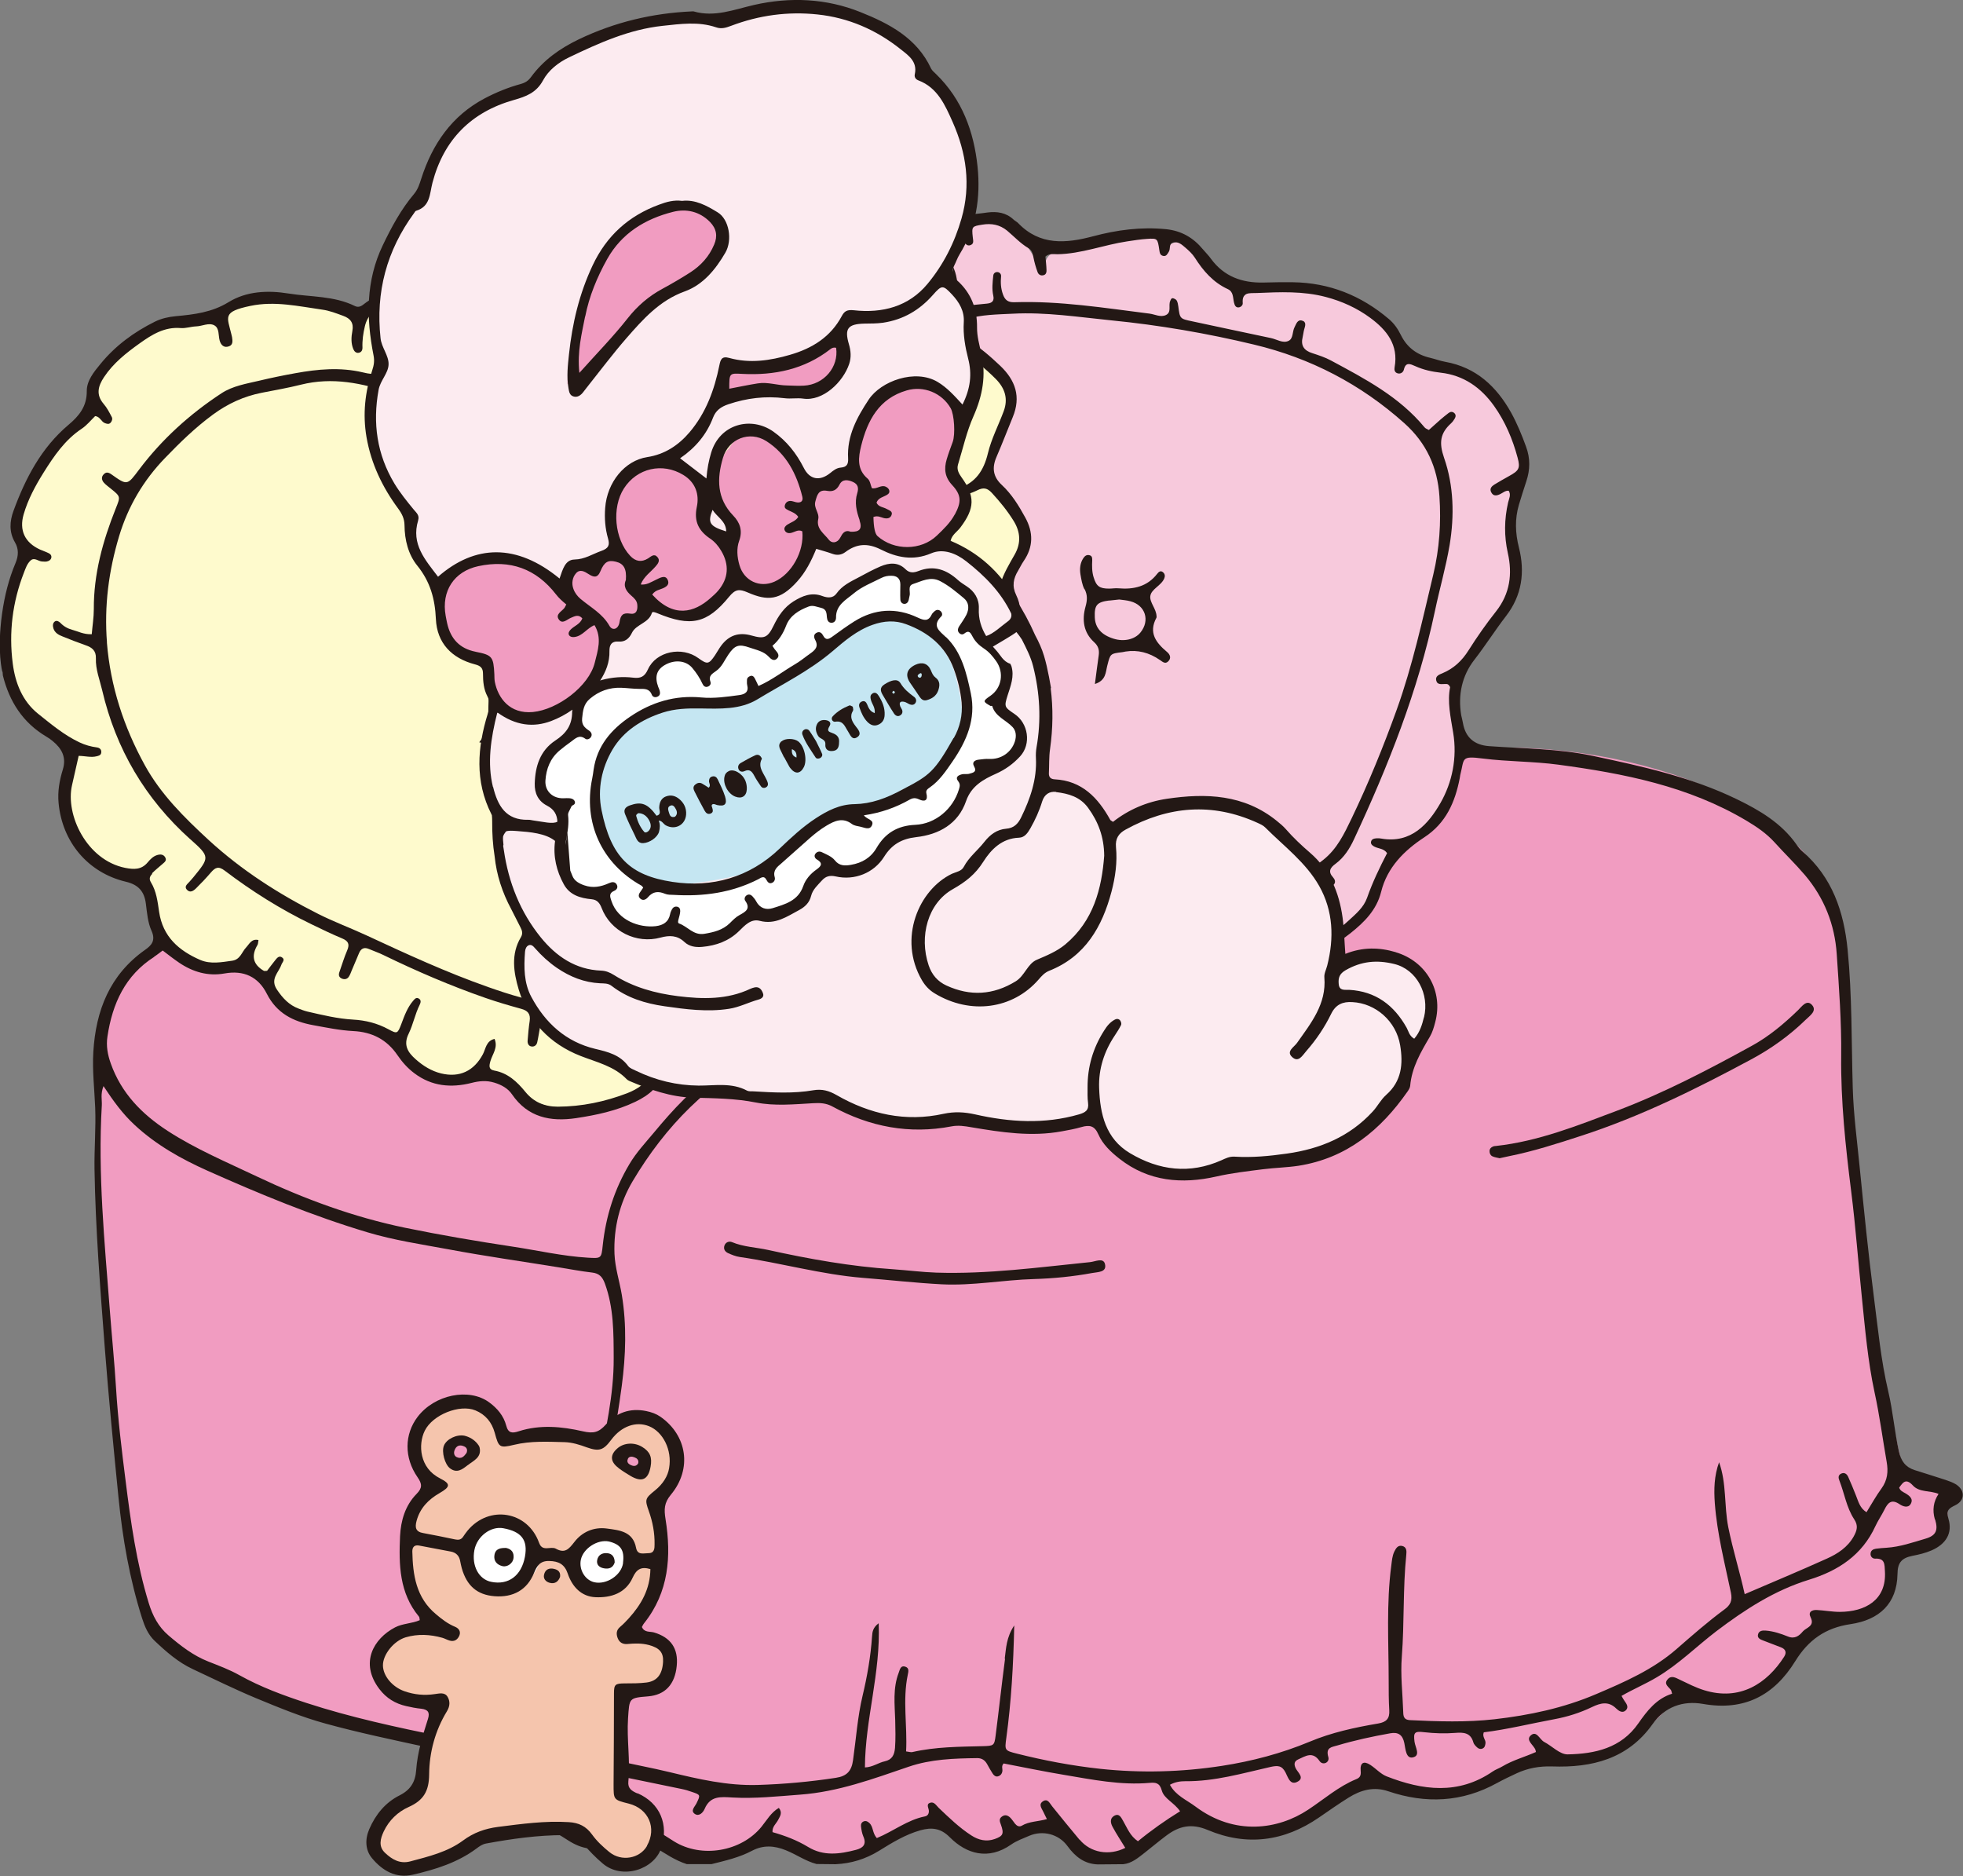 <?xml version="1.0" encoding="UTF-8"?>
<svg id="_レイヤー_2" data-name="レイヤー 2" xmlns="http://www.w3.org/2000/svg" xmlns:xlink="http://www.w3.org/1999/xlink" viewBox="0 0 198.38 189.58">
  <rect x="0" y="0" width="198.38" height="189.58" fill="#808080" stroke="none"/>
  <defs>
    <style>
      .cls-1 {
        fill: #231815;
      }

      .cls-1, .cls-2, .cls-3, .cls-4, .cls-5, .cls-6, .cls-7, .cls-8, .cls-9 {
        stroke-width: 0px;
      }

      .cls-2 {
        fill: #fefacd;
      }

      .cls-3 {
        fill: #c5e6f2;
      }

      .cls-4 {
        fill: none;
      }

      .cls-5 {
        fill: #fcebf0;
      }

      .cls-6 {
        fill: #f19cc1;
      }

      .cls-7 {
        fill: #fff;
      }

      .cls-10 {
        clip-path: url(#clippath);
      }

      .cls-8 {
        fill: #f7c9dc;
      }

      .cls-9 {
        fill: #f5c5ad;
      }
    </style>
    <clipPath id="clippath">
      <rect class="cls-4" width="198.38" height="189.58"/>
    </clipPath>
  </defs>
  <g id="_レイヤー_1-2" data-name="レイヤー 1">
    <g class="cls-10">
      <path class="cls-6" d="m96.1,93.85c-1.85-2.95-5.63-.15-7.25-4.07-1.33-1.18-8.83,3.81-9.18,5.48-3.18,8.15-5.75,5.62-11.45,9.29-3.76,6.07-2.85,6.17-10.69,7.6-3.92.77-4.45-3.03-7.96-3.88-11.46,1.67-5.75-5.32-17.54-5.58-3.76.15-4.26-4.69-7.66-5.42-3.33.89-5.38-1.23-8.51-1.82-4.75,2.14-7.14,9.22-4.78,13.62-.44-.57-.78.22-1.01,1.35-.37,9.83.8,20.75,1.62,30.82,1.12,8.17.15,23.07,7.72,26.43,6.94,3.73,15.79,6.56,23.83,8.06,17.97,4.54,12.99-1.22,16.01-15.07,1.43-9.3,4.54-24.23,2.73-31.15-2.66-10.18,6.17-19,15.96-23.86,6.13-3.97,20.05-8.64,18.16-11.82"/>
      <path class="cls-8" d="m151.78,49.12c6.81-2.69-3.76-13.95-9.65-12.81-.64.12-.81.17-.93-.47-.62-3.51-4.71-5.85-8.28-6.41-.08-.01-.17-.01-.25,0-2.37.14-6.34-1.6-7.37,1.24-.19.12-.26.19-.49-.32-.15-1.96-2.21-1.73-3.33-3.76-.7-1.15-2.35-3.43-3.89-1.15-.32-.09-.22-.22-.37-1.1-.41-1.62-6.27.64-10.51,1.16-.63.08-1.12.63-1.05,1.27.04.34-.02.6-.5.53-1.04-2.39-3.52-6.15-7.01-4.59-.44.13.57,2.2-.51,1.52-.13-.14-.24-.27-.36-.39-.52-.52-1.45-.43-1.8.21-.81,1.53,2.51,4.62.57,5.93-.47.3-.35,3.01.22,4.21.08.17.21.32.36.43,2.24,1.69,4.93,2.69,5.36,5.83.02.17,0,.35-.05.52-3.82,11.82-2.42,3.25,1.22,12.35.05.12.08.26.09.39.1,2.19-2.02,3.06-1.92,5.57,1.08,5.26.31,10.04-4.83,12.55-.36.18-.61.51-.68.91-.58,3.59.56,7.43-6.03,10.41-1.98.9-1.13,2.1-.82,4.89.31.09-.67,1.44-.1,1.1.99-.99,2.19-1,.72.54-.33.34-.44.84-.25,1.28.75,1.77,3.12,2.61,4.59,1.83.59-.31,1.3-.04,1.58.56,1.52,3.21,6.74,4.34,10.09,1.58.5-.42,1.25-.41,1.67.09,1.47,1.76,5.79,2.9,8.29,3.7.13.04.39-.18.52-.19,1.82-.08,5.62-1.43,7.3-3.01.43-.4,1.06-.44,1.54-.09,2.91,2.12,8.59,1.17,11.63-1.97,1.68-1.45,3.59-4.33,4.33-6.74.18-.6-1.09-1.18-1.68-1.39-.34-.12-.25.1.02-.28,7.59,1.53,9.08-8,7.9-14.14.13-.67.08-1.76-.33-2.08-.63-.48-.54-.19.08-.67,2.72-2.06,5.07-6.34,5.97-10.09.03-.13.04-.27.03-.41-.23-2.51-.44-3.82,0-6.31.11-.61.59-2.14,0-2.33-.09-.03-1.38.53-1.08.08"/>
      <path class="cls-6" d="m197.11,151.52h0c.41-.26.41-.86,0-1.12-1.37-.87-2.86-1.74-4.66-1.8-.31-.01-3.26-15.14-3.32-15.45-3.67-18.09-.89-22.38-3.27-41.17,0-.06-.02-.11-.04-.17-5.03-13.46-26.99-17.39-38.13-15.99-.28.04-.18,1.02-.24,1.3-1.33,6.12-3.11,6.09-6.36,9.42-.05.06-1.09,1.3-1.12,1.37-2.63,5.9-7.5,10.99-13.73,8.42-4.13-1.59-6.26,1.93-10.29,2.37-.07,0-1.36-.18-1.44-.19-1.29-.24-1.98-.54-3.49-1.43-.04-.03-1.52-.53-1.56-.56-4.9-4.62-6.26,1.73-10.11-.12-1.33-.79-2.06-1.59-3.56-.5-.03.02-1.72.92-1.75.94-45.09,22.85-29.51,25.8-31.88,45.99-1.34,11.52-4.12,23.09-5.51,33.98-.03.26-.15.52-.4.61-3.36,1.31-4.95,6.5.19,6.91.23.02.42.15.54.34,1.13,1.83,3.99,2,5.87.33.22-.2.54-.2.79-.05,3.79,2.28,9.02,4.41,13.43,1.09.18-.14.42-.19.63-.1,3,1.13,7.5,4.01,10.39.87.11-.12.26-.19.42-.22,1.46-.22,3.68-1.72,5.67-2.52.23-.09.49-.04.68.12,1.63,1.43,5.33,4.36,7.11,1.55.15-.24.43-.36.71-.3,1.35.31,3.13-1.94,4.38-.57,3.64,6.15,8.57,2.12,12.71-1.32.23-.19.55-.2.8-.03,6.4,4.22,12.39.55,17.62-3.66.22-.18.52-.19.76-.05,7.38,4.38,12.09-.67,17.85-2.16l-.02-.05c5.01,2.35,9.58-2.78,13.04-6.3.2-.2.5-.24.76-.13,3.83,1.73,10.04.32,10.83-4.53.04-.26.21-.47.46-.55.72-.24,1.63-.87,2.06-1.93.12-.28.41-.44.71-.41,3.76.44,7.64-1.74,6.92-5.95-.06-.35.18-.68.52-.75,3.22-.67,4.98-.78,4.71-4.93-.02-.24.1-.48.3-.61m-8.46,2.06s-.01-.08-.03-.13c.02,0,.02,0,.1,0-.02.04-.05.09-.07.13"/>
      <path class="cls-7" d="m89.73,32.39c-.21,1.2-1.12,1.84-1.92,2.51-.63.53-.68.85-.21,1.51,1.82,2.56,3.07,5.4,3.96,8.41.48,1.61.61,1.64,2.19,1.11.19-.07.39-.17.59-.16.21,0,.41.16.43.38.01.12-.09.31-.2.37-.45.24-.91.56-1.4.64-.71.13-.8.55-.76,1.12.07,1.24-.15,2.49.25,3.72.11.33.1.75,0,1.08-.59,1.99-.57,4.09-1.16,6.09-.62,2.08-1.01,4.22-1.5,6.34-.34,1.5.03,1.96,1.63,2.03.26.01.52,0,.78.01.38.03.77.12.8.57.02.46-.35.6-.74.62-.62.04-1.22-.02-1.84-.19-1.32-.37-1.53-.24-2.16.99-.09.18-.11.4-.19.59q-.77,1.61.72,2.45c.34.19.67.39.41.83-.21.36-.57.44-.95.23-.49-.27-.91-.87-1.5-.64-.59.23-.78.94-1.12,1.45-1.63,2.47-3.24,4.95-4.84,7.43-.61.94-.59.94.29,1.58.42.31.88.54,1.39.68.38.11.71.35.61.77-.13.57-.65.45-1.03.38-.63-.12-1.08-.6-1.6-.93-.92-.57-1.05-.59-1.67.22-1.21,1.56-2.4,3.12-3.56,4.72-.7.97-.66,1,.28,1.69.17.12.35.23.52.34.36.24.74.56.39,1-.31.39-.77.22-1.12-.05-.49-.38-.95-1.01-1.58-.88-.71.16-1.15.87-1.6,1.43-.39.49-.76.98-1.19,1.43-.78.82-.77.88-.08,1.83.06.08.11.18.17.26.22.3.84.57.35.99-.47.4-.93.1-1.31-.36-.97-1.16-1.03-1.2-2.17-.24-1.35,1.13-2.65,2.34-3.92,3.56-.68.65-1.35,1.31-2.15,1.78-.92.54-1.36,1.22-1.18,2.28.05.29.02.6-.19.8-.46-.05-.48-.36-.5-.58-.09-1.24-.93-1.62-1.97-1.72-.88-.09-1.72-.33-2.61-.42-.73-.07-.91.15-1.01.78-.1.61-.33,1.2-.31,1.83,0,.28-.14.52-.46.51-.33-.01-.46-.26-.38-.54.27-.96.58-2.08.02-2.86-.51-.71-1.66-.75-2.55-1.01-4.1-1.2-7.97-2.97-11.85-4.7-2.99-1.33-2.64-.86-3.56,1.38-.02.05-.02.1-.05.15-.2.33-.3.93-.84.69-.56-.25-.17-.7-.04-1.07,1-2.65,1.01-2.69-1.51-3.76-3.03-1.28-5.83-2.94-8.49-4.87-.63-.45-1.39-.72-1.91-1.33-.49-.57-.95-.35-1.26.16-.42.68-.96,1.22-1.52,1.76-.26.25-.54.6-.92.22-.33-.34.07-.53.23-.76.45-.64.9-1.28,1.49-1.79.52-.45.45-.85-.02-1.3-.87-.83-1.71-1.68-2.55-2.53-3.13-3.13-5.5-6.7-6.79-11-.63-2.09-1.44-4.11-1.44-6.33,0-.43-.23-.62-.61-.78-.97-.38-1.92-.8-2.86-1.23-.28-.13-.56-.3-.76-.52-.17-.19-.18-.5,0-.72.23-.29.48-.11.65.08.65.7,1.58.74,2.39,1.07.6.24.88-.03.89-.65,0-.31.02-.62.01-.94-.15-3.69.67-7.19,2.07-10.58.64-1.54.62-1.56-.73-2.84-.24-.23-.41-.48-.38-.81.01-.14.07-.34.17-.41.1-.06.29-.01.43.03.09.03.16.13.25.19,1.37,1.06,1.54,1.04,2.52-.32,2.27-3.15,5.1-5.72,8.31-7.89,1.38-.93,2.99-1.25,4.55-1.51,1.58-.26,3.13-.7,4.72-.88,1.56-.18,3.11-.28,4.65.03,1.99.39,2.03.39,2.56-1.58.03-.1.1-.18.2-.36.48.3.65.61.53,1.23-.26,1.37-.19,1.35,1.16,1.86,2.05.78,3.95,1.81,5.63,3.25.42.36.92.63,1.44.99,1.37-2.14,2.95-3.99,4.47-5.88,1.91-2.38,4.2-4.24,6.96-5.64,3.87-1.96,7.95-2.51,12.19-2.48.26,0,.52,0,.78,0,2.62-.02,2.32.27,2.97-2.29.14-.54.31-1.1.71-1.54.24-.26.42-.69.85-.38.32.23.17.56-.02.83-.43.61-.64,1.3-.69,2.04-.08,1.21.09,1.48,1.3,1.65,1.87.27,3.64.82,5.21,1.89,1.2.82,2.23,1.84,3.31,2.8.82.74.99.77,1.84.04.67-.58,1.34-1.12,2.22-1.41m-55.27,6.02c-1.1-.18-2.19.01-3.27.1-1.13.09-2.24.41-3.34.68-1.5.38-3.1.46-4.46,1.29-3.67,2.24-6.78,5.11-9.16,8.69-2.6,3.91-3.39,8.4-3.74,12.99-.08,1.06.3,2.05.32,3.09.06,3.94,1.53,7.5,3.22,10.94,1.52,3.1,3.9,5.57,6.35,8,2.73,2.69,5.92,4.71,9.13,6.7,3.04,1.89,6.48,2.99,9.73,4.49,2.63,1.22,5.27,2.42,8.01,3.42,1.95.72,3.9,1.38,5.89,1.92,1.79.49,3.64.73,5.49.96,1.35.17,2.27-.18,3.25-.95,2.49-1.96,4.74-4.19,7.2-6.18,2.59-2.09,4.64-4.62,6.64-7.18,2.93-3.76,5.73-7.62,8.4-11.57,2.68-3.95,4.72-8.15,5.84-12.8.69-2.87,1.25-5.74,1.64-8.68.32-2.43.08-4.78-.32-7.09-.48-2.76-1.62-5.36-3.05-7.8-1.69-2.88-3.61-5.55-6.43-7.47-.74-.5-1.43-1.05-2.29-1.29-2.26-.62-4.58-.82-6.91-.96-2.44-.14-4.86.18-7.27.58-5.4.9-9.64,3.69-12.96,7.94-1.34,1.71-2.76,3.37-3.79,5.31-.46.87-1.12.87-1.83.21-.61-.57-1.18-1.19-1.86-1.65-3.15-2.13-6.66-3.29-10.43-3.7"/>
      <path class="cls-7" d="m42.06,101.26c.04-.14.09-.27.13-.41.04.03.11.05.11.09.03.18-.08.27-.22.35l-.03-.02"/>
      <path class="cls-7" d="m62.62,165.5c-.09-.11-.17-.16-.18-.23-.02-.12-.01-.26.15-.31.02,0,.09.07.08.1,0,.13-.03.26-.05.43"/>
      <path class="cls-2" d="m103.4,52.55c-.89-1.13-1.85-3.71-4.12-4.04,2.2-4.21,6.54-11.1-3.36-14.43,2.85-7.12-3.29-13.2-11.93-11.46-1.88-7.83-13.76-6.97-17.54,0-.88-.37-2.61-1.18-4.05-.29-1.37-2.56-8.07,2.25-7.2,6.17-3.21-.62-8.96,1.98-8.33,7.08-.4-3.4-7.89-8.38-10.59-3.27.62-1.85-14.03-4.85-13.81.14-2.85-2.49-15.87,3.18-12.62,8.7-2.75.68-11.49,11.53-6.29,14.82-4.93,5.38-4.32,16.11,4.03,19.58-2.84,4.75-.1,13.43,6.84,12.73.31,4.32,4.09,12.15,10.2,8.83.64.61.05.88,2.22,1.56,1.18,5.57,8.32,4.19,13.49,5.97-.57,2.83,5.35,6.37,8.42,3.18,5.55,6.11,17.96,6.89,19.45-4.09,5.93.4,11.72-5.12,13.32-11.46,3.97.47,9.07-4.29,6.93-8.95,4.3-.06,8.99-5.62,7.02-11,1.62-.86,8.14-3.88,5.44-7.69.92-.52,2.79-3.78.36-4.61.69-1.77,3.27-4.58,2.12-7.46"/>
      <path class="cls-1" d="m.26,67.87c.01.13.02.26.03.39.66,2.64,2.02,4.77,4.4,6.18.22.13.44.28.64.45.91.75,1.4,1.63,1.02,2.87-.34,1.1-.54,2.22-.43,3.38.36,3.93,2.96,7.05,6.8,7.96,1.27.3,1.86.98,2.02,2.21.12.93.19,1.91.57,2.74.44.98.02,1.47-.66,1.94-3.56,2.52-4.97,6.12-5.22,10.32-.11,1.88.11,3.74.19,5.61.08,2.07-.1,4.15-.07,6.23.1,6.03.58,12.04,1.04,18.06.39,5.03.88,10.05,1.38,15.07.41,4.15,1.12,8.24,2.38,12.22.27.85.61,1.67,1.27,2.3,1.17,1.11,2.39,2.18,3.87,2.87,2.12.99,4.22,2.03,6.38,2.93,2.3.95,4.61,1.91,7.03,2.57,3.31.91,6.66,1.61,10.01,2.34,3.3.72,6.56,1.64,9.97,1.68.48,0,1,0,1.47.24-.25.76-.72,1.26-1.08,1.82-1.24,1.92-.81,3.4,1.28,4.21,1.03.39,1.96.92,2.88,1.52,1.33.86,2.81,1.18,4.28.36,1.56-.88,2.97-.62,4.4.27,1.06.66,2.09,1.37,3.29,1.76h.12c.8,0,1.6,0,2.39,0,1.4-.35,2.81-.67,4.09-1.35,1.14-.6,2.26-.52,3.42-.05,1.05.42,1.99,1.1,3.1,1.39l1.92.02c1.58-.07,3.04-.52,4.4-1.36,1.32-.82,2.66-1.64,4.18-2.07,1.12-.31,2.04-.23,2.97.71,1.67,1.68,3.89,2.35,6.2.73.54-.38,1.2-.61,1.82-.88,1.37-.59,2.99-.18,3.87,1.04.78,1.07,1.71,1.81,3.08,1.85.81,0,1.62-.01,2.42-.02.04,0,.08,0,.13,0h0c.88-.09,1.51-.65,2.17-1.16.74-.58,1.45-1.18,2.2-1.74,1.28-.96,2.53-1.25,4.17-.56,3.93,1.66,7.73,1.17,11.26-1.27.99-.68,1.97-1.37,2.98-2,1.23-.77,2.55-1.14,4.01-.64,3.78,1.28,7.46,1.12,11-.84.64-.35,1.3-.66,1.96-.97,1.14-.53,2.3-.74,3.61-.7,4,.14,7.64-.75,10.14-4.28,1.24-1.75,3.06-2.39,5.08-2.04,4.17.74,7.19-.84,9.34-4.32,1.31-2.12,3.03-3.37,5.59-3.74,2.89-.43,4.69-2.06,4.74-5.07.01-1.12.4-1.61,1.5-1.83.67-.13,1.31-.28,1.94-.55,1.44-.63,2.15-1.73,1.71-3.19-.26-.86.03-1.05.68-1.37,1.03-.49,1.01-1.57.02-2.15-.31-.18-.66-.3-1.01-.42-1.04-.34-2.08-.66-3.12-.99-.92-.3-1.37-.92-1.58-1.9-.44-1.98-.6-4.02-1.06-5.99-.76-3.2-1.06-6.47-1.48-9.71-.55-4.28-.98-8.58-1.41-12.88-.26-2.69-.63-5.38-.71-8.09-.14-4.68-.06-9.36-.52-14.02-.38-3.84-1.55-7.31-4.57-9.93-.23-.2-.43-.45-.61-.71-1.53-2.16-3.71-3.44-6.02-4.56-4.63-2.25-9.62-3.33-14.6-4.39-3.42-.72-6.93-.72-10.41-.97q-2.3-.16-2.67-2.36c-.04-.26-.12-.51-.17-.76-.34-2.06.07-3.99,1.33-5.61,1.12-1.44,2.09-2.98,3.2-4.42,1.61-2.09,1.93-4.43,1.3-6.93-.37-1.45-.42-2.88,0-4.31.24-.8.49-1.59.75-2.38.39-1.17.41-2.31-.03-3.5-.43-1.18-.9-2.33-1.5-3.42-1.49-2.67-3.55-4.59-6.67-5.15-.51-.09-1-.28-1.51-.4-1.35-.31-2.35-1.05-2.97-2.31-.3-.61-.68-1.16-1.21-1.61-2.8-2.38-6.02-3.67-9.7-3.72-.99-.01-1.98,0-2.97.03-2.16.05-3.99-.6-5.31-2.4-.24-.34-.54-.63-.81-.95-.97-1.18-2.18-1.88-3.72-2.04-2.52-.25-4.97.07-7.4.72-2.71.72-5.35.95-7.54-1.32-.14-.15-.34-.24-.49-.38-.75-.7-1.65-.83-2.62-.71-.41.05-.82.12-1.24.15-1.62.12-2.93.85-3.71,2.24-.41.73-.72.65-1.34.39-2.4-1-4.81-2.02-7.45-2.16-1.23-.07-1.96-.59-2.61-1.63-1.31-2.11-3.53-2.97-5.76-3.71-.47-.15-1.04-.07-1.55,0-3.4.47-6.4,1.86-8.94,4.13-1.38,1.24-2.73,1.38-4.26.5-.64-.36-1.25-.44-1.94-.21-2.68.87-4.86,2.26-6.03,5.01-.74,1.73-2.11,2.8-4.13,2.82-1.11,0-1.95.61-2.69,1.4-.74.8-1.17,1.8-1.79,2.89-1.54-1.99-3.55-2.82-5.81-3.29-1.37-.29-2.57-.22-3.68.66-.29.23-.59.46-.99.27-2.12-1.05-4.46-.91-6.71-1.27-2.09-.34-4.25-.25-6.07.87-1.69,1.04-3.49,1.25-5.34,1.42-.74.07-1.45.23-2.1.55-2.12,1.05-4.01,2.44-5.51,4.28-.66.8-1.39,1.69-1.38,2.74.01,1.55-.77,2.5-1.85,3.41-2.75,2.32-4.35,5.4-5.56,8.7-.38,1.04-.46,2.12.15,3.17.39.66.37,1.35.06,2.09-.69,1.63-1.11,3.34-1.36,5.11-.54,3.86.03,5.9.03,5.9m195.33,85.67c.3,1.04.11,1.59-.97,1.91-1.29.38-2.57.83-3.94.92-.36.02-.73.05-1.09.1-.27.04-.5.17-.53.47-.04.32.21.54.45.53,1.01-.05.96.56,1,1.3.17,2.89-2,4.07-4.56,4.08-.78,0-1.55-.15-2.33-.19-.48-.02-.9.19-.62.74.45.91-.45,1.03-.79,1.43-.36.44-.82.79-1.5.51-.72-.29-1.47-.54-2.25-.6-.31-.02-.67,0-.77.37-.11.4.24.53.53.64.58.23,1.16.45,1.75.67.52.19.63.54.35.97-1.73,2.7-4.47,4.5-8.1,3.37-.84-.26-1.63-.67-2.43-1.05-.44-.21-.88-.49-1.26-.02-.38.46.11.73.35,1.05.05.07.06.18.12.38-1.57.49-2.52,1.72-3.42,3.01-1.73,2.49-4.38,3.07-7.14,3.12-.78.01-1.57-.84-2.37-1.26-.46-.24-.76-1.2-1.36-.65-.53.49.3.96.48,1.45.02.05.02.1.05.22-1.12.5-2.33.82-3.4,1.46-.31.19-.67.3-.97.51-3.47,2.38-7.09,1.91-10.72.49-.61-.24-1.09-.8-1.65-1.16-.66-.43-1.05-.22-.97.61.05.48-.09.69-.44.83-1.81.74-3.26,2.03-4.87,3.09-3.03,2.01-7.41,2.66-11.39-.32-.89-.67-1.99-1.1-2.58-2.2.55-.3,1.08-.36,1.57-.36,2.95.03,5.76-.8,8.59-1.44.73-.16,1.15-.16,1.52.55.24.45.45,1.31,1.16.97.85-.4.06-.97-.14-1.41-.19-.43-.12-.7.28-.88.74-.33,1.45-.84,2.15.18.33.47,1.04.14.88-.41-.29-.99.34-1,.94-1.18,1.75-.52,3.52-.9,5.31-1.22.82-.15,1.26.16,1.43.99.12.58.16,1.57.83,1.45.86-.16.27-1.02.2-1.59-.12-.94,0-1.08.99-.96,1.04.12,2.08.15,3.12.07.84-.07,1.57-.03,1.84.97.05.18.22.35.37.49.15.15.37.21.57.11.21-.1.25-.3.28-.51.06-.37-.36-.65-.17-1.12,2.37-.29,4.73-.88,7.11-1.32,1.35-.25,2.62-.65,3.84-1.24.84-.4,1.65-.62,2.43.15.24.23.62.52.97.19.33-.32.08-.66-.14-.97-.09-.12-.15-.25-.29-.49,1.18-.68,2.42-1.2,3.56-1.88,2.22-1.31,4.02-3.13,6.04-4.67,2.88-2.18,5.87-4.12,9.35-5.19,2.96-.91,5.37-2.49,6.71-5.42.26-.56.62-1.08.9-1.64.34-.69.7-1.14,1.54-.57.31.21.85.43,1.12-.02.31-.53-.13-.85-.56-1.1-.22-.13-.48-.22-.6-.55.37-.53.68-.99,1.38-.23.66.73,1.74.49,2.6.86q-.78,1.17-.37,2.58m-93.97,14.08c-.34,2.58-.62,5.17-.95,7.74-.13,1.04-.19,1.06-1.29,1.09-2.39.06-4.79.06-7.14.6-.14.03-.3-.03-.62-.07.14-2.58-.37-5.16.17-7.75.07-.32.15-.67-.22-.8-.52-.19-.58.3-.7.61-.6,1.56-.4,3.19-.35,4.79.02.94.05,1.86-.02,2.8-.06.72-.31,1.19-1.03,1.35-.66.14-1.21.59-2.01.62.02-4.86,1.6-9.55,1.39-14.57-.59.44-.64.88-.67,1.34-.14,2.03-.49,4.03-.96,6-.51,2.14-.65,4.32-.96,6.49-.15,1.09-.61,1.62-1.74,1.79-2.62.4-5.25.64-7.9.72-3.07.09-5.98-.59-8.92-1.3-1.77-.43-3.57-.75-5.34-1.17-1.14-.27-1.21-.34-.97-1.49.55-2.66.53-5.38.87-8.06.43-1.34.58-2.7.32-3.44-.42.6-.58,1.21-.62,1.87-.83,1.86-.68,3.88-.94,5.83-.17,1.29-.32,2.58-.63,3.85-.19.8-.53,1.02-1.33.73-.67-.24-1.4-.34-2.17-.51,1.51-4.67,1.53-9.48,2.31-14.18.53-3.18,1.19-6.34,1.63-9.54.6-4.33,1.49-8.61,2.06-12.94.4-3.04.51-6.12,0-9.18-.23-1.38-.68-2.71-.74-4.14-.1-2.64.54-5.15,1.83-7.33,3.3-5.55,7.68-10.07,13.58-12.95,6.49-3.18,12.82-6.67,19.08-10.27.52-.3.84-.24,1.25.02,1.71,1.09,3.42,1.15,5.33.37,3.44-1.41,3.46-1.31,6.56.76,1.61,1.08,3.36,1.84,5.34,2.03.83.08,1.52-.05,2.23-.43,1.47-.78,2.94-1.54,4.57-1.98,1.57-.42,3.11-.46,4.6.15,2.27.94,4.42.51,6.48-.5,1.25-.61,2.44-1.41,3.54-2.28,1.38-1.1,2.63-2.33,3.09-4.18.61-2.46,2.33-4.17,4.36-5.5,2.19-1.43,3.11-3.55,3.58-5.97.02-.1.03-.21.05-.31.44-1.7.02-1.97,2.3-1.68,2.53.32,5.1.28,7.62.62,6.62.89,13.15,2.17,19.01,5.66,1.04.62,2.01,1.28,2.83,2.18,1.01,1.12,2.1,2.17,3.08,3.32,1.94,2.29,3.01,4.99,3.21,7.97.23,3.43.49,6.85.45,10.29-.05,4.59.44,9.14,1.01,13.69.45,3.56.71,7.15,1.08,10.72.33,3.21.6,6.42,1.28,9.58.51,2.33.82,4.71,1.23,7.06.17.96.08,1.83-.52,2.66-.55.75-1,1.57-1.52,2.41-.68-.42-.82-1.09-1.07-1.7-.25-.63-.5-1.25-.78-1.87-.14-.31-.4-.5-.75-.31-.29.16-.24.44-.14.68.51,1.3.72,2.74,1.5,3.92.43.65.27,1.13-.05,1.72-.62,1.11-1.63,1.76-2.72,2.25-2.7,1.22-5.44,2.36-8.3,3.59-.5-2.28-1.2-4.48-1.66-6.77-.43-2.17-.16-4.44-.93-6.56-.5,1.38-.53,2.74-.43,4.14.23,3.07,1,6.05,1.63,9.05.16.78-.04,1.24-.68,1.7-1.68,1.24-3.24,2.61-4.81,3.98-2.38,2.08-5.24,3.33-8.13,4.56-3.3,1.41-6.76,2.14-10.27,2.54-2.82.32-5.7.23-8.56.09-.61-.03-.66-.4-.67-.83-.06-1.87-.29-3.73-.14-5.6.26-3.42.1-6.86.45-10.28.04-.38.04-.78-.41-.89-.43-.1-.63.22-.8.57-.21.44-.24.9-.3,1.37-.52,3.89-.27,7.8-.27,11.7,0,.99,0,1.98.06,2.97.05.83-.29,1.19-1.12,1.33-2.36.4-4.72.91-6.93,1.84-2.86,1.19-5.82,1.97-8.86,2.44-4.08.63-8.18.74-12.3.3-2.86-.31-5.66-.84-8.44-1.54-1.23-.31-1.22-.34-1.05-1.59.5-3.66.71-7.33.8-11.36-.81,1.22-.82,2.31-.96,3.35m-47.88,9.05c-3.06.14-5.98-.55-8.93-1.16-4.64-.95-9.27-1.94-13.77-3.41-2.32-.76-4.61-1.6-6.76-2.8-.99-.56-2.08-.96-3.14-1.38-1.53-.6-2.8-1.59-4.03-2.64-1.03-.88-1.61-2-2-3.28-1.24-4.04-1.82-8.21-2.34-12.38-.39-3.09-.77-6.18-.96-9.3-.16-2.63-.43-5.27-.63-7.9-.53-6.89-1.22-13.78-.81-20.71.03-.56-.15-1.13.17-1.94,1,1.52,1.95,2.82,3.14,3.92,2.16,2.01,4.71,3.44,7.37,4.63,5.27,2.35,10.6,4.56,16.15,6.22,2.7.81,5.48,1.22,8.24,1.73,3.68.69,7.39,1.21,11.08,1.81,1.13.18,2.25.4,3.39.53.72.08,1.05.43,1.3,1.11.9,2.45.88,4.99.89,7.54.02,3.73-.84,7.34-1.53,10.96-.43,2.25-.7,4.52-1.02,6.78-.37,2.63-1.07,5.19-1.44,7.82-.42,2.99-.79,5.98-1.19,8.97-.16,1.19-.44,2.35-.93,3.45-.61,1.36-.78,1.37-2.23,1.43M15.38,88.23c.33-.33.7-.62,1.05-.93.19-.17.44-.33.28-.64-.18-.34-.5-.35-.81-.26-.42.12-.72.44-.98.75-.63.75-1.38.72-2.26.55-3.91-.78-6.07-5.38-5.38-8.36.22-.95.43-1.91.67-2.96.68.01,1.25.19,1.82.04.21-.05.42-.1.46-.35.05-.32-.15-.5-.42-.54-.62-.08-1.19-.24-1.77-.51-1.57-.74-2.88-1.85-4.21-2.91-1.57-1.27-2.29-3.1-2.54-5.05-.41-3.14-.03-6.23,1.13-9.2.17-.44.32-.9.67-1.22.39-.36.78.09,1.17.1.15,0,.31.03.46,0,.2-.04.4-.14.46-.36.06-.25-.09-.4-.28-.49-.28-.14-.58-.23-.86-.36-1.53-.7-2.12-1.94-1.65-3.56.44-1.51,1.18-2.88,2.01-4.21,1.06-1.69,2.16-3.31,3.86-4.44.51-.34.91-.84,1.35-1.27.5.03.61.57,1,.71.2.07.4.14.57-.05.15-.17.21-.4.11-.58-.24-.46-.48-.93-.82-1.32-.8-.94-.55-1.81.04-2.7.94-1.42,2.25-2.45,3.61-3.42,1.23-.88,2.51-1.68,4.15-1.54.51.04,1.03-.15,1.55-.17.62-.02,1.28-.4,1.83-.11.54.29.4,1.02.55,1.55.13.45.43.75.92.58.44-.14.39-.55.33-.93-.02-.1-.04-.2-.07-.3-.42-1.77-.94-2.26,1.92-2.86,2.48-.52,4.86.04,7.28.38.73.1,1.4.37,2.09.62.76.27,1.09.73.94,1.53-.12.62-.15,1.25.1,1.85.1.23.3.44.61.34.23-.07.32-.29.31-.49-.03-.74.07-1.45.24-2.16.26-1.14,1.13-2.02,2.28-1.92,2.61.23,5.03.89,6.34,3.55.51,1.02,1.02,2.01,1.1,3.18.03.37.22.76.67.71.47-.05.54-.5.44-.85-.42-1.37.1-2.69.2-4.02.14-1.84,1.48-3.19,3.29-3.38,1.22-.13,2.26-.68,3.26-1.24.36.43.21.8.26,1.15.06.44-.1,1.1.57,1.06.61-.03.49-.68.54-1.12.06-.62.09-1.24.13-1.87.15-2.33,1.3-4,3.38-5.05q2.29-1.16,2.4,1.3c.02.52.11,1.03.21,1.54.05.28.3.45.57.44.33-.01.39-.3.39-.57,0-.78,0-1.56,0-2.34,0-.53.24-.75.78-.65.41.08.82.16,1.23.19.61.04,1.11.16,1.24.89.04.24.24.48.56.46.33-.02.46-.29.44-.54-.18-1.88,1.34-2.64,2.49-3.48,1.94-1.42,4.13-2.4,6.59-2.65.81-.08,1.56.02,2.27.39.97.51,1.92,1.05,2.85,1.62,1.01.6,1.34,1.69,1.8,2.67.21.44-.11.8-.34,1.14-.38.57-.7,1.16-.82,1.84-.05.28.02.53.34.6.22.05.4-.05.52-.25.38-.62.75-1.25,1.12-1.87.29-.49.68-.69,1.29-.68,2.7.05,5.26.76,7.71,1.8,1.7.72,2.59,2.22,2.76,4.07.12,1.3-.1,2.6-.22,3.89-.07.76-.69,1.13-1.12,1.64-.2.23-.5.47-.24.8.27.34.68.36.94.02.64-.85,1.18-.38,1.85-.01,1.39.76,2.58,1.74,3.69,2.85.94.95,1.27,2.01.8,3.27-.53,1.42-1.24,2.78-1.59,4.23-.42,1.76-1.25,3.01-3.01,3.57-.15.05-.3.12-.4.23-.1.1-.19.27-.18.39.03.24.28.35.47.29.69-.21,1.41-.41,2.05-.73.62-.31,1.01-.23,1.47.27.82.89,1.57,1.81,2.2,2.83.68,1.1.77,2.23.1,3.4-.54.95-1.11,1.89-1.43,2.94-.19.65-.69.89-1.22,1.09-.73.27-1.49.48-2.22.74-.24.09-.49.25-.34.58.1.22.33.25.53.2.97-.2,1.94-.4,2.9-.62.71-.16.93,0,.96.69.06,1.26-.64,2.25-1.89,2.74-.54.21-1.59.08-1.48.77.11.71,1.04.25,1.61.26.95,0,.93-.02.88.95-.1,1.99-1.47,3.02-2.96,3.93-.62.38-1.31.6-1.88,1.1-.7.61-1.46.32-2.18-.06-.4-.21-.93-.62-1.22-.1-.33.58.36.81.75.94,1.46.49,1.59,1.49,1.76,2.91.28,2.25-1.15,3.58-2.05,5.22-.73,1.34-2.15,1.77-3.44,2.3-.85.35-1.75.21-2.53-.33-.26-.18-.49-.39-.74-.57-.28-.2-.59-.26-.84.03-.25.29-.12.59.14.82.55.48,1.1.99,1.79,1.24.63.22.75.59.64,1.2-.11.61-.15,1.24-.17,1.86-.03,1.69-.88,2.86-2.32,3.62-.92.49-1.89.87-2.82,1.33-.38.18-.7.09-1.04-.06-.62-.28-1.19-.64-1.68-1.13-.31-.31-.65-.64-1.04-.18-.39.46.07.77.34,1.04.38.36.81.65,1.22.97.37.28.36.55.09.92-1.37,1.84-2.4,3.89-3.48,5.9-.43.81-1,1.45-1.82,1.87-1.4.71-2.83,1.32-4.4,1.55-.36.05-.74.1-1.06.26-.89.47-1.65.56-2.3-.38-.18-.27-.52-.39-.82-.15-.32.25-.15.57-.02.85.1.23.23.49.42.63.47.33.36.66.15,1.07-.54,1.07-1.02,2.16-1.44,3.28-.43,1.14-1.43,1.79-2.51,2.21-2.25.86-4.58,1.35-7.01,1.36-1.35,0-2.44-.47-3.28-1.5-.84-1.03-1.77-1.9-3.14-2.15-.59-.11-.52-.49-.39-.95.2-.71.79-1.36.42-2.25-.86.2-.89,1.01-1.18,1.55-.9,1.69-2.35,2.39-4.22,1.94-.98-.24-1.83-.77-2.57-1.43-.77-.68-1.29-1.42-.71-2.59.45-.92.64-1.97,1.11-2.91.11-.23.19-.51-.13-.66-.23-.11-.39.08-.52.24-.59.68-.89,1.52-1.2,2.35-.38.99-.42,1.02-1.3.54-1.12-.61-2.31-.91-3.58-.98-1.57-.09-3.08-.46-4.61-.81-.3-.07-.6-.19-.89-.3-.96-.36-1.59-1.03-2.18-1.9-.74-1.09.15-1.72.43-2.52.09-.27.45-.54.03-.78-.28-.16-.48.1-.64.3-.29.36-.57.74-.83,1.08-.14,0-.26.04-.33,0q-1.63-.95-.64-2.61c.07-.12.06-.28.1-.5-.7-.16-.92.4-1.24.74-.45.47-.59,1.23-1.41,1.35-1.09.15-2.19.37-3.24-.08-2.16-.94-3.78-2.35-4.15-4.86-.15-1.02-.27-2.08-.83-2.99-.21-.34-.11-.6.12-.83M96.55,23.55c.57-.11.56.5.8.79.19.24.35.57.73.43.38-.15.26-.46.23-.79-.12-1.1-.08-1.11.97-1.28.92-.15,1.75,0,2.49.6.72.6,1.35,1.3,2.17,1.78.34.2.43.55.5.93.1.51.24,1.01.42,1.49.09.25.33.4.63.3.24-.08.28-.31.27-.5-.01-.46-.07-.93-.11-1.37.39-.35.82-.24,1.22-.24,2.42-.04,4.69-.95,7.05-1.3.67-.1,1.34-.21,2.01-.25,1.05-.07,1.06-.04,1.23,1.13.04.27.08.53.39.59.32.07.43-.2.57-.42.19-.29-.02-.81.43-.93.51-.14.89.21,1.24.51.35.3.71.63.96,1.02.85,1.34,1.86,2.5,3.34,3.18.57.26.5.86.62,1.36.07.28.17.52.49.48.21-.03.41-.22.39-.43-.09-1.15.68-.99,1.42-1.02,2.34-.1,4.67-.21,6.98.4,1.63.43,3.15,1.12,4.49,2.11,1.65,1.22,2.87,2.71,2.46,4.99-.05.26,0,.54.32.62.31.08.55-.13.61-.36.19-.83.65-.59,1.16-.37.81.37,1.68.56,2.56.66,2.34.26,4.09,1.52,5.4,3.36,1.12,1.57,1.88,3.36,2.38,5.23.29,1.07.13,1.31-.85,1.85-.5.28-1,.56-1.49.86-.27.17-.51.4-.34.76.21.44.55.39.92.21.28-.13.51-.37.86-.34.26.41.03.8-.06,1.19-.39,1.7-.41,3.39-.03,5.1.48,2.12.22,4.11-1.18,5.89-1,1.26-1.93,2.59-2.79,3.95-.66,1.05-1.49,1.83-2.63,2.31-.32.13-.76.29-.63.75.12.47.57.33.92.34.15,0,.32-.03.48.32-.3,1.45.05,3.03.31,4.61.42,2.52-.1,5.03-1.29,7.1-1.2,2.09-2.95,4.12-5.97,3.59-.15-.03-.31-.04-.47-.03-.26.02-.54.07-.58.39-.02.23.17.36.36.46.41.21.94.17,1.27.65-.75,1.45-1.47,2.94-2.02,4.51-.34.97-1.12,1.62-1.85,2.29-1.92,1.77-4.12,2.97-6.77,3.22-.75.07-1.44-.16-2.14-.36-.5-.15-.99-.37-1.5-.43-.77-.08-1.46-.15-1.62-1.11-.04-.26-.3-.45-.59-.39-.27.05-.48.28-.46.55.07.71-.37.83-.92,1-1.74.55-3.45,1.17-5.03,2.1-1.09.64-2.23.48-3.32.15-1.4-.42-2.74-.99-3.94-1.85-.42-.3-.9-.52-1.35-.78-.76-.44-1.82-.66-1.38-1.96.05-.15-.06-.41-.33-.45-.23-.03-.42.06-.54.24-.14.21-.24.46-.35.69-.13.29-.26.56-.53.76-2.97,2.23-8,1.34-9.95-1.74-.2-.32-.19-.55,0-.84.19-.31.35-.64.5-.97.17-.37.14-.75-.24-.95-.47-.24-.62.18-.81.48-.19.31-.41.61-.58.93-.28.53-.7.66-1.27.71-1.4.12-2.55-.13-3.25-1.52-.21-.43-.31-.71.06-1.09.39-.41.71-.89,1.05-1.35.13-.18.17-.39.01-.57-.2-.24-.45-.22-.7-.09-.41.2-.62.7-1.27.79-.12-1-.02-1.95.11-2.94.75-.13,1.34.26,1.91.54,1.65.82,3.38,1.36,5.18,1.64,1.77.28,3.32,1.22,5.05,1.6.55.12.78.49.5,1.05-.09.19-.18.38-.26.57-.16.37-.46.81.14,1.04.53.2.72-.25.91-.62.1-.19.21-.37.26-.56.2-.76.7-.77,1.33-.6,1.11.29,2.23.52,3.33.83,2.18.62,4.4.72,6.65.67,1.56-.04,1.58.04,1.58,1.56,0,.62-.06,1.25-.06,1.87,0,.42.03.91.58.94.55.03.63-.44.65-.87.03-.68,0-1.36.06-2.03.09-1.05.19-1.06,1.26-1.07,1.97-.01,3.94-.08,5.92-.15.35-.01.73-.11,1.05-.26,1.53-.7,3.17-.98,4.81-1.3.66-.13,1.35-.24,1.92-.62.67-.45,1.28-.91,1.99-.03.2.24.59.21.84-.06.22-.24.09-.53-.07-.71-.55-.6-.3-.99.25-1.39.86-.64,1.42-1.53,1.86-2.48,3.46-7.42,6.47-14.99,8.17-23.04.47-2.24,1.11-4.44,1.49-6.69.49-2.96.42-5.99-.56-8.8-.53-1.53-.4-2.49.7-3.49.15-.14.28-.31.38-.49.11-.19.13-.4-.06-.56-.18-.15-.38-.14-.56,0-.29.22-.57.45-.85.69-.39.34-.77.69-1.15,1.03-.18-.1-.34-.15-.43-.26-2.55-3.1-6.02-4.91-9.46-6.76-.59-.32-1.24-.53-1.88-.74-.84-.26-1.2-.76-.98-1.64.06-.25.08-.51.15-.76.11-.36.26-.78-.24-.9-.44-.11-.57.36-.73.67-.24.45-.12,1.15-.6,1.38-.58.29-1.2-.16-1.8-.28-2.65-.55-5.29-1.13-7.94-1.69-1.25-.26-1.25-.26-1.41-1.51-.03-.2-.06-.41-.16-.59-.06-.11-.23-.19-.36-.23-.19-.04-.24.14-.3.28-.2.46.16,1.12-.42,1.41-.55.27-1.12-.07-1.68-.14-4.54-.57-9.06-1.3-13.65-1.15-.65.02-.95-.23-1.15-.79-.22-.6-.25-1.21-.19-1.84.02-.2-.14-.41-.38-.42-.23,0-.39.14-.41.37-.07.67-.15,1.34,0,2.01.12.53-.11.76-.64.81-.93.08-1.85.19-2.87.3-.04-.7-.08-1.4-.11-2.1-.04-.96-.29-1.89-.88-2.62-.48-.6-.44-1.12-.21-1.73.17-.44.38-.91.89-1.01m-.35,51.75c-.42-2.06.01-2.72,1.91-3.71,2.3-1.2,3.91-2.89,4-5.68.03-.92.18-1.86.63-2.72.51-.99.42-2.06-.05-3.02-.45-.92-.29-1.69.2-2.49.19-.31.34-.65.55-.95.99-1.44.99-2.91.16-4.41-.65-1.19-1.36-2.35-2.36-3.28-.89-.82-1.02-1.73-.55-2.82.58-1.34,1.1-2.7,1.65-4.04.85-2.05.28-3.72-1.28-5.2-.99-.93-1.99-1.83-3.17-2.51-.18-.1-.35-.22-.52-.35-.38-.29-.75-.63-.64-1.16.09-.48.58-.57.96-.69,1.51-.46,3.08-.46,4.64-.54,3.34-.18,6.64.34,9.95.67,4.87.48,9.69,1.31,14.44,2.45,5.7,1.36,10.79,4,15.2,7.95,2.23,2,3.34,4.44,3.54,7.38.18,2.67,0,5.29-.62,7.9-1.1,4.6-2.1,9.23-3.71,13.7-1.34,3.72-2.83,7.37-4.54,10.94-.75,1.56-1.47,3.09-2.87,4.2-1.07.85-2.18,1.56-3.54,1.86-1.72.38-3.47.69-5.11,1.38-.33.14-.71.23-1.06.22-2.64-.1-5.3.46-7.94-.16-.45-.11-.94-.11-1.4-.07-3.93.39-7.63-.67-11.33-1.77-2.68-.8-5.26-1.94-8.06-2.37-1.69-.26-3.26-1.03-4.75-2.06.18-.4.43-.53.66-.58,1.58-.36,2.43-1.52,3.19-2.79.35-.58.71-1.15,1.07-1.72.69-1.09,1.03-2.2.76-3.55M15.56,96.69c.3-.19.58-.42.88-.64.57.43,1.1.85,1.66,1.23,1.39.94,2.92,1.39,4.59,1.09,1.94-.35,3.41.33,4.28,2.06,1,1.96,2.65,2.8,4.71,3.17,1.33.24,2.66.52,4.01.59,1.9.09,3.4.85,4.48,2.44.47.69,1.02,1.31,1.7,1.82,1.76,1.33,3.72,1.5,5.78.98.77-.2,1.52-.27,2.3-.03.73.22,1.38.58,1.79,1.18,1.6,2.34,3.9,2.79,6.47,2.41,2.06-.31,4.09-.74,5.99-1.65,1.43-.68,2.54-1.61,2.94-3.22.39-1.58,1.41-2.73,2.63-3.74.42-.35.9-.48,1.44-.52,1.92-.16,3.59-1.02,5.24-1.92.7-.38,1.2-.97,1.57-1.69.81-1.57,1.66-3.12,2.47-4.69.67-1.32,1.71-2.28,3.05-2.79,1.62-.62,3.17-1.31,4.5-2.58.48.65.94,1.19,1.33,1.79.67,1.02,1.55,1.48,2.78,1.3.41-.06.83.03,1.25-.02,1.13-.12,1.67.72,2.27,1.41.36.41-.02.66-.33.85-.98.59-1.96,1.18-2.96,1.73-3.51,1.93-6.99,3.92-10.55,5.74-3.15,1.61-6.3,3.2-9.23,5.19-2.53,1.72-4.58,3.93-6.5,6.25-.86,1.03-1.79,2.02-2.49,3.2-1.52,2.55-2.39,5.29-2.7,8.23-.14,1.31-.15,1.31-1.5,1.23-2.55-.15-5.04-.73-7.56-1.11-3.65-.55-7.29-1.17-10.9-1.91-5.22-1.08-10.19-2.91-15-5.19-3.05-1.45-6.17-2.76-9.02-4.61-2.61-1.7-4.67-3.81-5.73-6.79-.32-.89-.49-1.79-.34-2.75.5-3.32,1.79-6.17,4.74-8.05m93.49,89.22c-.93-1.11-1.85-2.24-2.76-3.37-.25-.31-.45-.83-.94-.5-.48.32-.09.74.07,1.1.08.19.18.36.34.69-.88.26-1.79.22-2.54.67-.25.15-.5.02-.68-.2-.16-.2-.3-.43-.48-.61-.24-.23-.52-.35-.84-.12-.33.23-.23.5-.11.82.33.92.22,1.15-.61,1.45-.86.31-1.66.11-2.38-.36-1.21-.78-2.25-1.79-3.29-2.78-.26-.25-.46-.65-.87-.52-.43.14-.15.52-.13.8.02.3-.12.53-.4.58-1.77.35-3.18,1.5-4.86,2.19-.46-.51-.34-1.13-.74-1.51-.15-.14-.32-.26-.55-.19-.24.08-.33.28-.31.49.04.36.1.73.24,1.05.36.82-.06,1.17-.75,1.35-1.64.43-3.27.66-4.83-.29-1.12-.68-2.33-1.14-3.6-1.5-.05-.55.37-.85.57-1.24.19-.37.46-.72.07-1.21-.78.45-1.21,1.23-1.75,1.9-2.05,2.53-6.08,3.21-8.85,1.48-1.18-.74-2.31-1.58-3.84-1.68.11-.79,1.27-1.1.67-2.04-.75.23-1.15.97-1.82,1.34-.63.35-1.25.73-1.79,1.24-.76.73-2.83.37-3.32-.51-.17-.3.04-.46.2-.67.46-.59,1.29-.91,1.43-1.94-.89.12-1.4.74-1.95,1.19-.64.52-1.27.57-2.02.32-1.67-.57-1.92-1.25-.97-2.75.08-.13.15-.27.24-.4,1.22-1.83,1.44-1.94,3.55-1.52,3.47.7,6.93,1.41,10.4,2.13.36.07.71.18,1.05.3.86.29.86.3.44,1.16-.17.34-.63.74-.16,1.06.42.28.82-.12.99-.51.57-1.34,1.63-1.22,2.81-1.15,2.28.13,4.56-.12,6.84-.29,3.85-.28,7.39-1.6,10.97-2.82,2.25-.77,4.59-.84,6.93-.87.48,0,.78.22,1,.61.18.32.35.64.55.94.11.18.29.34.51.3.27-.06.44-.25.48-.54.03-.24-.13-.51.13-.77,2.02.39,4.05.81,6.09,1.15,2.87.48,5.73,1.07,8.68.81.58-.05,1-.01,1.21.77.23.84,1.24,1.21,1.85,2.1-1.49.92-2.91,1.92-4.26,3.03-.79-.53-1.08-1.33-1.49-2.04-.21-.36-.4-.83-.93-.52-.45.27-.34.75-.14,1.11.39.73.85,1.41,1.28,2.12-1.64.82-3.5.5-4.61-.83"/>
      <path class="cls-1" d="m110.37,128.64c.58-.11,1.5-.06,1.3-.9-.16-.69-.98-.25-1.51-.2-5.17.52-10.33,1.23-15.55,1.06-1.46-.05-2.9-.24-4.35-.34-4.27-.28-8.46-1.03-12.63-1.95-1.22-.27-2.48-.3-3.65-.79-.29-.12-.64-.01-.77.35-.12.36.07.62.37.76.38.17.77.33,1.18.39,4.17.6,8.24,1.77,12.46,2.11,2.65.21,5.28.51,7.94.65,3.13.16,6.21-.44,9.32-.53,1.98-.06,3.94-.25,5.89-.61"/>
      <path class="cls-1" d="m150.81,116.84c.22.11.49.14.74.2.31-.07.61-.14.92-.2,2.5-.5,4.92-1.28,7.34-2.07,6-1.95,11.63-4.74,17.17-7.72,2.03-1.09,3.88-2.42,5.52-4.02.42-.41,1.18-.9.59-1.51-.52-.53-1.01.2-1.39.57-1.43,1.38-2.94,2.65-4.68,3.6-4.42,2.43-8.88,4.76-13.61,6.55-3.98,1.5-7.94,3.09-12.22,3.56-.1.01-.21.01-.31.06-.2.08-.34.22-.35.46,0,.23.1.43.28.52"/>
      <path class="cls-1" d="m109.61,59.53c.31.61.27,1.14.09,1.78-.37,1.33-.2,2.61.87,3.58.46.42.54.84.46,1.38-.13.87-.23,1.74-.38,2.85,1.14-.37,1.08-1.2,1.25-1.85.31-1.21.28-1.22,1.53-1.37.1-.01.2-.04.31-.06q1.84-.29,3.49.86c.26.18.53.43.82.14.34-.32.21-.69-.1-.95-1.11-.93-1.91-1.94-1.08-3.47.02-.04.02-.1.01-.15-.02-.75-.71-1.39-.63-2.03.09-.72,1.1-1.05,1.41-1.79.09-.21.08-.41-.08-.58-.26-.27-.47-.1-.64.12-1,1.29-2.37,1.59-3.91,1.46-.31-.03-.62.03-.94.03-.97,0-1.29-.23-1.57-1.15-.17-.55-.17-1.13-.14-1.7,0-.2.01-.43-.23-.51-.29-.1-.5.03-.66.27-.34.51-.39,1.08-.3,1.65.09.51.17,1.05.4,1.5m2.5,1.15c.31-.04.62-.06,1.02-.11.32.05.74.07,1.13.18,1.52.4,2,1.95,1.01,3.16-.57.7-1.66.95-2.71.62-1.23-.38-1.86-1.1-1.9-2.16-.05-1.23.21-1.54,1.45-1.7"/>
      <path class="cls-1" d="m19.24,84.81c1.99,1.78,1.95,1.82.3,3.84-.13.16-.27.32-.41.47-.2.22-.54.46-.25.78.33.37.68.12.94-.14.52-.51,1.02-1.04,1.49-1.59.43-.49.75-.69,1.4-.19,2.74,2.08,5.65,3.91,8.75,5.41,1.03.5,2.06,1,3.12,1.44.61.26.78.57.51,1.2-.31.71-.53,1.47-.79,2.2-.1.28-.06.52.23.65.26.12.53.08.7-.15.15-.21.23-.46.33-.7.25-.57.48-1.15.73-1.73.2-.46.52-.61,1-.4.48.21.98.37,1.44.6,3.37,1.64,6.81,3.12,10.35,4.35,1.18.41,2.38.76,3.58,1.09.67.18.97.51.87,1.22-.1.67-.16,1.34-.21,2.01-.02.26.09.54.4.58.3.04.51-.15.57-.42.13-.56.2-1.13.32-1.69.23-1.07.25-1.1,1.34-.94.87.13,1.73.39,2.61.5.75.1,1.21.35,1.31,1.2.05.46.11,1.26.75,1.19.73-.08.32-.83.37-1.3,0-.05,0-.11-.02-.16-.16-.68.02-1.14.69-1.52.71-.41,1.3-1.04,1.94-1.56,1.93-1.57,3.64-3.4,5.6-4.85.42.16.53.48.75.7.26.26.51.52.8.74.36.27.78.4,1.08-.06.27-.42-.06-.66-.36-.89-.17-.12-.33-.26-.47-.41-.63-.72-.64-1.03,0-1.72.74-.81,1.5-1.59,2.23-2.41.47-.52.9-.82,1.51-.15.39.42.92.68,1.48.84.21.06.42.04.56-.15.18-.24.17-.51-.05-.7-.31-.27-.67-.49-1-.74-.92-.71-.95-.81-.28-1.71,1.15-1.54,2.33-3.07,3.5-4.6.71-.92.71-.92,1.7-.29.66.41,1.28.92,2.14.84.26-.03.54-.04.64-.33.12-.38-.11-.61-.42-.71-.65-.21-1.24-.52-1.81-.9-.61-.4-.65-.8-.24-1.41,1.83-2.72,3.63-5.46,5.41-8.22.41-.63.77-.93,1.47-.41.28.21.65.31,1,.39.32.08.64-.04.79-.36.18-.39-.12-.53-.4-.7q-1.6-.95-.84-2.55c.18-.38.35-.75.52-1.13.22-.51.57-.7,1.12-.5.8.3,1.64.25,2.47.21.38-.02.76-.15.69-.64-.05-.35-.35-.51-.7-.47-.58.07-1.15-.03-1.71-.15-.97-.21-1.03-.29-.81-1.24.4-1.77.79-3.55,1.24-5.31.99-3.9,1.7-7.82,1.35-11.87-.12-1.42-.06-1.4,1.18-2.04.4-.21,1.26-.27,1-.93-.25-.65-.92-.15-1.38-.04-1.14.28-1.3.28-1.6-.78-.89-3.25-2.29-6.25-4.22-9-.3-.43-.27-.73.09-1.08.75-.72,1.48-1.46,2.21-2.2.15-.15.26-.34.11-.54-.15-.2-.37-.18-.55-.05-.6.41-1.23.79-1.79,1.25-1.4,1.16-1.29.85-2.25-.13-2.44-2.5-5.23-4.28-8.82-4.51-.7-.05-.85-.39-.71-1.05.18-.87.34-1.73.74-2.53.15-.3.38-.72-.1-.94-.44-.21-.64.2-.86.48-.54.68-.69,1.5-.91,2.3-.38,1.45-.39,1.49-1.86,1.45-2.88-.07-5.73.1-8.54.71-1.47.32-2.9.77-4.3,1.37-4.02,1.73-7,4.6-9.52,8.08-.94,1.3-2.03,2.49-2.95,3.98-.56-.45-.92-.74-1.28-1.04-1.76-1.4-3.62-2.61-5.81-3.26-1.18-.35-1.2-.44-1.07-1.63.03-.31.07-.62.07-.93,0-.28-.12-.54-.43-.55-.2,0-.39.15-.45.37-.06.2-.07.41-.13.61-.4,1.27-.46,1.38-1.76,1.07-2.29-.54-4.55-.33-6.81.08-1.23.22-2.45.47-3.66.76-1.31.31-2.68.52-3.83,1.28-3.2,2.1-6.01,4.64-8.32,7.71-1.19,1.59-1.19,1.61-2.77.49-.31-.22-.55-.29-.81-.01-.26.27-.19.59.03.84.21.23.47.41.71.61.99.8.97.79.48,2.01-1.3,3.26-2.23,6.6-2.21,10.15,0,.85-.14,1.7-.21,2.54-.83.03-1.38-.29-1.98-.45-.47-.13-.86-.35-1.19-.7-.15-.15-.38-.27-.56-.14-.23.17-.22.45-.14.71.14.44.52.65.91.8.77.32,1.55.61,2.33.89.65.22,1.08.54,1.05,1.33-.04,1.11.38,2.14.63,3.2,1.39,5.96,4.35,10.99,8.91,15.08m-8.42-19.87c-.29-3.71.17-7.24,1.23-10.77.91-3.02,2.46-5.63,4.62-7.87,1.51-1.57,3.07-3.09,4.85-4.4,1.51-1.11,3.12-1.85,4.94-2.21,1.33-.26,2.66-.49,3.97-.82,3.17-.79,6.19-.16,9.19.86,2.6.88,4.98,2.12,6.94,4.07.95.95,1.45.89,2.13-.24,1.49-2.46,3.28-4.7,5.17-6.85,2.85-3.24,6.51-5.15,10.67-6.08,4.16-.94,8.35-.88,12.57-.31,3.51.48,6.05,2.47,8.15,5.07,2.6,3.22,4.59,6.81,5.64,10.87.49,1.89.69,3.78.75,6.6-.1,2.77-.84,6.33-1.65,9.89-1.18,5.17-3.54,9.74-6.54,14.06-3.42,4.92-6.83,9.86-10.83,14.31-3.45,3.84-7.45,7.12-11.49,10.32-.52.41-1.1.68-1.74.51-1.11-.29-2.26-.35-3.39-.48-2.3-.28-4.49-.96-6.64-1.72-4.22-1.48-8.29-3.36-12.34-5.24-1.6-.74-3.27-1.36-4.84-2.15-4.01-2.02-7.76-4.42-11.09-7.48-2.46-2.27-4.83-4.61-6.45-7.56-2.12-3.86-3.47-7.95-3.83-12.41"/>
      <path class="cls-1" d="m48.65,66.28c1.25,1.11.99,2.36.78,3.86-.22,1.62.26,3.33-1,4.87.97.24,1.16-.29,1.44-.63.49-.59.99-.87,1.72-.39.17.11.4.13.58.22.71.38,1.7-.09,2.2.48.54.6.36,1.59.57,2.39.08.3.11.69.49.69.44,0,.57-.37.58-.76.01-.79-.16-1.55-.4-2.29-.11-.34-.36-.72.03-.99,1.1-.76,1.46-2.78,3.45-2.03.04.02.1,0,.15-.02.27-.07.46-.23.48-.53,0-.23-.11-.41-.31-.49-.24-.09-.49-.17-.74-.21-.84-.12-1.35-.49-1.62-1.4-.31-1.03-.83-2.04-1.95-2.49-.63-.25-.66-.75-.56-1.28.1-.56.27-1.11.37-1.67.05-.27-.07-.52-.36-.61-.29-.08-.55.07-.63.32-.24.68-.4,1.39-.63,2.08-.48,1.42-2.02,1.79-3.08.72-.25-.25-.45-.57-.65-.87-.21-.33-.3-.89-.85-.66-.49.2-.34.69-.25,1.1.05.2.08.46.21.58m2.29,2.59c.48-.73,2.54-1.35,3.57-1.06.93.26,1.56,1.35,1.51,2.63-.05,1.33-.51,1.88-1.89,2.3-1.17.36-2.57-.05-3.22-.93-.56-.76-.55-2.04.04-2.94"/>
      <path class="cls-9" d="m44.76,172.45c-9.11.18-9.39-9.29.22-7.72-3.75-2.63-4.89-8.62-1.96-13.35-3.18-8.52,3.52-12.64,8.37-6.02,3.34,0,8.2.83,11.47-1.61,7.46-2.26,6.22,4.78,3.4,8.85,4.34,5.28-5.47,12.49-.89,13.11,2.67.36,3.09,4.15,1.18,4.62-5.69,1.43-4.24,5.28-3.73,10.18,2.27,1.24,6.26,5.46,1.69,7.83-1.03.47-2.14-.42-3.55-.91-8.59-7.04-14.54,1.39-21.01.95-4.61-2.51-.12-5.28,2.48-7.52.8-2.97.53-5.17,2.32-8.42"/>
      <path class="cls-7" d="m54.72,157.15c-.35,1.59-1.09,2.79-2.84,3.12-.42.08-.82.21-1.19-.02-.51-.31-1.07-.38-1.63-.51-1.75-.39-2.84-1.98-2.56-3.72.08-.48.37-.9.79-1.1,1.77-.87,3.74-1.66,5.94.17.36.3.75.56,1.13.83.44.32.54.74.35,1.22"/>
      <path class="cls-7" d="m60.39,160.86c-1.9-.33-2.07-.52-2-2.33.01-.37-.03-.7-.13-1.06-.31-1.05-.13-1.49.83-1.82.83-.28,1.65-.61,2.57-.61.61,0,1.22-.22,1.67.46.53.79,1.11,1.57.78,2.58-.29.89-.79,1.71-1.45,2.38-.66.66-1.51.58-2.26.41"/>
      <path class="cls-6" d="m65.64,147.62c-.29,1.31-.54,1.46-1.72,1.02-.43-.16-.85-.35-1.27-.53.48-1.51.87-1.68,2.19-.96.27.15.53.32.8.48"/>
      <path class="cls-6" d="m45.11,147.04c.11-.34.17-.7.45-.96.48-.44,1.01-.49,1.56-.22.5.25.28.7.23,1.09-.02.15-.06.3-.09.45,0,0,.02,0,.02,0-.12.09-.25.18-.37.26h.02c-.51-.09-1.02-.17-1.53-.25-.09-.13-.19-.26-.28-.38"/>
      <path class="cls-5" d="m45.39,147.42c.51.08,1.02.16,1.54.24-1.01.56-1.02.56-1.54-.24"/>
      <path class="cls-5" d="m46.91,147.67c.12-.09.25-.18.37-.27-.12.09-.25.18-.37.27"/>
      <path class="cls-1" d="m64.44,181.24c-.6-.26-1.01-.51-.94-1.21.21-2.13-.17-4.25-.03-6.39.14-2.05.07-2.06,2.02-2.22,1.72-.14,2.72-1.2,2.9-3.08.18-1.76-.61-2.88-2.3-3.38-.42-.12-.97.03-1.22-.55.07-.13.13-.27.23-.39,2.49-3.13,2.76-6.76,2.16-10.5-.16-1-.15-1.65.54-2.48,2.17-2.61,1.64-6-1.06-7.88-.44-.3-.9-.46-1.43-.57-1.65-.34-3.02.17-4.08,1.36-.71.79-1.24.94-2.35.68-2.1-.48-4.31-.69-6.45,0-.67.22-1.07.2-1.27-.57-.26-.99-.9-1.75-1.72-2.35-2.04-1.5-5.52-.79-7.24,1.47-1.33,1.75-1.38,4.11,0,6.1.47.68.49,1.08-.1,1.68-1.15,1.17-1.59,2.69-1.67,4.26-.13,2.88-.08,5.75,1.91,8.14.06.07.05.2.08.36-.79.35-1.71.32-2.5.73-2.17,1.14-3.59,3.59-1.58,6.23.7.92,1.6,1.47,2.7,1.72.51.12,1.02.22,1.54.27.67.08.88.37.67,1.03-.54,1.68-1.06,3.38-1.19,5.16-.08,1.19-.56,2-1.67,2.56-1.44.72-2.43,1.93-3.07,3.41-.45,1.04-.41,2.14.29,2.96,1.03,1.23,2.39,2.05,4.11,1.65,2.29-.53,4.52-1.22,6.44-2.65.29-.22.59-.43.96-.5,2.61-.48,5.23-.85,7.9-.85.77,0,1.39.26,1.91.87.6.71,1.26,1.39,1.97,1.99,1.96,1.68,5.22.64,5.94-1.59.74-2.31-.09-4.49-2.43-5.51m-19.95-31.82c-2.06-1.02-2.23-3.4-1.53-4.81.8-1.61,3.52-2.7,5.11-2.05,1.02.42,1.66,1.19,1.96,2.27.4,1.46.46,1.57,1.95,1.21,1.7-.41,3.39-.31,5.09-.27.79.02,1.53.26,2.27.53,1.24.44,1.68.29,2.47-.78,1.02-1.36,2.49-1.89,3.81-1.36,1.4.56,2.35,2.39,2.03,4.23-.12.8-.62,1.61-1.43,2.26-1,.81-1.04.91-.62,2.09.39,1.09.6,2.21.58,3.36,0,.41-.01.89-.62.89-.49,0-1.1.23-1.25-.54-.31-1.66-1.68-1.78-2.95-1.95-1.33-.18-2.52.35-3.3,1.38-.56.72-.95,1.16-1.87.65-.24-.13-.61-.05-.91-.04-.42.01-.62-.15-.78-.57-1.15-3.18-5.03-3.83-7.21-1.22-.17.2-.31.42-.46.63-.2.31-.48.34-.81.27-1.07-.22-2.14-.45-3.21-.64-.79-.13-.86-.58-.68-1.24.35-1.29,1.19-2.15,2.32-2.8,1.11-.64,1.15-.94.02-1.5m18.53,8.55c-.16,1.25-1.68,2.23-2.9,1.96-.94-.21-1.58-1.27-1.37-2.28.24-1.14,1.69-2.08,2.84-1.84,1.17.29,1.59.85,1.42,2.16m-9.91-.62c-.35,1.91-1.66,2.89-3.4,2.54-1.27-.25-2-1.63-1.71-3.2.26-1.4,1.65-2.45,2.92-2.22,1.85.34,2.5,1.19,2.19,2.88m12.34,29.22c-.73,1.28-2.58,1.62-3.8.63-.64-.52-1.27-1.1-1.75-1.77-.61-.85-1.35-1.2-2.36-1.26-2.4-.15-4.77.18-7.14.48-1.31.17-2.46.57-3.55,1.38-1.57,1.16-3.47,1.61-5.34,2.11-1.04.27-1.83-.2-2.53-.86-.7-.65-.48-1.44-.14-2.17.53-1.12,1.42-1.98,2.52-2.47,1.5-.67,2.06-1.6,2.07-3.31.02-2.22.61-4.42,1.8-6.37.31-.51.33-1.01.06-1.46-.29-.48-.83-.33-1.29-.27-1.05.16-2.07.06-3.07-.29-1.22-.43-2.15-1.54-2.17-2.59-.02-1.1,1.09-2.5,2.31-2.86,1.23-.36,2.47-.29,3.69.05.25.07.48.21.73.28.49.15.83-.1,1-.52.15-.39-.05-.71-.44-.87-.73-.3-1.34-.77-1.94-1.28-2-1.67-2.33-3.95-2.38-6.34,0-.46.23-.67.68-.59,1.07.2,2.15.4,3.22.61.51.1.83.41.93.93.05.25.1.51.17.76.51,1.78,1.56,2.68,3.3,2.82,1.89.15,3.3-.64,3.99-2.33.3-.74.62-1.25,1.54-1.23.96.02,1.56.33,1.88,1.28.45,1.33,1.38,2.32,2.8,2.38,1.55.07,3.05-.39,3.76-1.98.37-.81.83-1.15,1.79-.86-.03,2.03-.92,3.57-2.17,4.96-.28.31-.57.61-.89.88-.38.32-.41.69-.25,1.12.17.46.53.65.98.61.73-.07,1.45-.09,2.17.1,1.09.29,1.49.76,1.44,1.7-.07,1.26-.6,1.95-1.67,2.09-.72.09-1.45.09-2.18.09-.99,0-1.11.11-1.11,1,0,3.06-.02,6.13-.04,9.19,0,1.57-.02,1.57,1.54,1.96,2,.51,2.85,2.47,1.83,4.26"/>
      <path class="cls-1" d="m56.05,158.55c-.53-.14-.95.02-1.07.58-.09.4.17.7.55.81.53.15.89-.1,1.07-.59.06-.45-.15-.7-.56-.8"/>
      <path class="cls-1" d="m62.51,148.35c.37.28.77.53,1.17.77,1.18.71,1.83.42,2.07-.92.17-.94-.06-1.5-.84-1.98-.79-.49-1.81-.44-2.47.1-.81.67-.8,1.37.07,2.02m.94-.92c.13-.28.44-.25.68-.15.24.09.44.26.37.59-.14.26-.37.33-.64.23-.3-.11-.58-.3-.4-.68"/>
      <path class="cls-1" d="m47.27,148.06c.57-.46,1.42-.77,1.2-1.78-.03-.14-.13-.28-.23-.4-.34-.41-.78-.67-1.3-.8-.79-.16-1.82.34-2.08,1.01-.25.62.09,1.88.61,2.28.71.55,1.27.1,1.8-.32m-1.34-1.48c.17-.48.52-.62.98-.41.27.12.36.35.24.66-.24.33-.51.66-1,.42-.26-.13-.31-.41-.22-.67"/>
      <path class="cls-1" d="m49.97,157.13c-.1.61.24.99.81,1.13.5.12,1.07-.3,1.12-.83.05-.53-.18-.89-.76-1.01-.51,0-1.06.04-1.17.71"/>
      <path class="cls-1" d="m60.35,157.65c-.09.48.23.75.68.83.5.09.91-.03,1.09-.59,0-.51-.21-.89-.75-.94-.51-.05-.92.18-1.02.7"/>
      <path class="cls-5" d="m94.23,55.24c10.73,2.66,12.89,16.41,10.38,25.64.19-.69,1.99-1.73,4.35-.52,3.08,1.58,2.76,3.49,4.08,3.24,1.35-.25,3.15-1.81,5.76-1.97,8.97-1.5,18.35,6.56,16.65,15.94,6.56-2.74,12.83,1.3,7.4,8.43.7,5.42-5.96,9.61-10.84,10.87-7.78.46-16.64,4.91-20.55-3.16-.12-.24-.3-.86-1-.64-4.3,2.5-8.66.2-13.47-.06-5.38,1.53-9.58-.96-15.15-2.13-3.21-.67-5.6.12-8.75-.91-5.16.74-9.48-1.63-14.3-3.67-2.76-1.46-9.72-9.62-5.07-11.56-.63-2-2.36-2.62-2.66-5.24-3.86-25.34-2.02-13.65,6.16-20.05,2.97-2.51,2.61-4.68,6.49-6.16,2.83-4.01,3.38-.12,7.23-1.3,1.56-.6,2.45-1.48,3.61-3.3,1.17-.08,1.82,1.33,3.55.6,2.37.31,3.06-3.63,4.74-4.41,2.03.42,2.62-.11,4.53.22,1.63-.6,3.9,2.04,5.54.2l1.33-.08Z"/>
      <path class="cls-5" d="m45.07,58.98c-3-.62-2.82-5.06-3.99-7.84-2.83-4.35-4.57-9.26-2.31-14.76-2.91-8.54-.61-9.09,4.05-17.08,1.59-2.73-1.51-4.71,10.15-10.4,4.29-2.1,2.5-5.91,14.14-6.99,17.19-1.6,26.12-3.06,31.07,15.25,1.54,5.71-3.2,8.96-1.62,12.12,1.5,3,2.73,6,1.83,11.31-.26.49-.34,1.55-1.62.37-4.71-4.41-8.19,2.57-10.86,6.71-1.41,2.18-2.15,1.01-3.67,2.52-3.67-10.76-13.05-6.32-8.29,2.49,0,.53-.12,2.06-1.42,1.31-1.57-1.32-1.2-2.4-1.01-4.17-1.53-2.46-5.4-3.85-7.94-1.02-2.68,2.43.68,7.6-4,8.43-1.51-1.15-2.03-.3-2.63,1.75-3.3-2.62-8.21-3.72-11.9,0m23.79-38.42c-7.12-.2-12.51,12.4-11.08,18.58,3.15-1.85,5.83-6.6,9.45-8.99,5.8-2.07,8.91-8.38,1.62-9.59m10.42,19.51c2.04.13,9.65-4.06,4.89-5.7-2.53,2.37-7.41,1.93-10.63,3.52-3.03,4.31,2.91,1.28,5.75,2.18"/>
      <path class="cls-6" d="m45.07,58.98c8.28-7.24,11.98,4.1,13.31-1.91.74-.8,3.88-.27,3.74-1.58-.25-2.33-1.7-11.31,7.21-7.6,2.97.85.98,4.93,3.7,6.34,2.59-.62-2.7-5.27.68-8.99,2.24-3.54,5.51.14,7.39,2.89,1.16,1.7,2.39,1.36,4.65-.46,2.05-2.23-.75-6.07,5.39-8.49,5.52-2.18,6.44,2.66,5.42,7.6-.12.6-.04,1.24.3,1.75,1.99,2.99-.98,5.71-3.87,7.22-2.04.91-3.48-1.6-5.75-1.42-.49-.12-1.28.3-2.25,1.08-.97-.01-1.95-1.15-2.83-.33-.87,1.47-1.21,4.24-3.38,4.31-1.04.17-2.66.28-3.79-.78-1.52.93-2.37,3.26-4.75,3.69-1.21.57-4.29-2.14-5.22-.56-1,1.94-2.63,1.39-3.58,3-.73,5.47-10.65,14.06-12.65,2.25-.44-2.61-5.91,1.83-3.74-7.99"/>
      <path class="cls-7" d="m92.06,55.86c.64.04,1.23-.24,1.84-.36-.44.78-.75.84-1.84.36"/>
      <path class="cls-6" d="m68.86,20.56c8.77,2.42,2.25,7.97-3.09,10.56-2.11,2.03-5.94,7.77-8.43,7.67.17-6.05,2.91-17.62,11.51-18.23"/>
      <path class="cls-6" d="m79.34,39.76c-10.65,1.04-7.32-3.33.81-3.45,1.54-.02,6.99-4.91,4.92.9-1.07,2.38-3.36,1.54-5.73,2.55"/>
      <path class="cls-7" d="m58.6,73.46c-.93-1.45,1.32-3.89,3.1-4.41,1.26.34,2.98.65,4.04-.76,4.08-5.41,5.13,1.9,6.32-.75,2.66-5.91,4.43-.15,6.66-4.16,1.49-2.14,3.42-2.47,5.79-2.8,1.27-1.55,3.4-2.12,5.77-2.61,7.93.92,5.98-.73,9.15,6.91,2.34,1.91,1.85,4.22,2.37,6.87,1.03,1.44,2.25,3.15.4,4.51-4.24,2.43-5.83,7.57-11.43,8.44-2.25,1.55-4.03,3.56-7.31,3.47-2.2,1.72-2.31,4.14-5.83,4.3-2.6.28-5.57,4.02-8.48,1.78-2.33-1.8-2.32,1.51-5.54-.18-2.3-.95-1.13-3.33-4.19-3.73-3.21-.42-2.45-4.93-2.75-7.99-.11-1.14-1.05-.22-1.41-1.5-2-7.07,3.31-4.66,3.35-7.4m12.57-1.48c-21.13,1.76-6.78,30.85,12.02,10.69,3.77-2.02,9.42-1.74,12.15-5.98,4.19-4.84,1.5-13.42-5.13-13.89-7.03.77-10.84,9.85-19.05,9.18"/>
      <path class="cls-3" d="m61.42,85.04c-1.11-2.48-1.43-4.81-.79-7.14.48-1.75,1.63-3.17,2.98-4.4.19-.17.45-.27.61-.46.98-1.19,2.43-1.44,3.76-1.73,1.97-.43,3.97-.5,6.02-.36,1.64.11,3.24-.38,4.21-1.95.22-.36.55-.54.91-.68,2.11-.82,3.97-2.04,5.57-3.61.65-.63,1.38-1.14,2.06-1.71.4-.34.86-.61,1.41-.54,1.57.19,3.16.34,4.6,1.09,2.06,1.07,3.35,2.75,3.87,4.99.26,1.12.56,2.22.59,3.4.06,2.59-1.28,4.47-2.92,6.23-.74.79-1.62,1.36-2.73,1.51-.16.02-.37.06-.47.17-.72.87-1.69,1.23-2.75,1.52-.63.17-1.21.43-1.87.25-.41-.11-.78.07-1.13.19-1.71.57-3.39,1.2-4.73,2.5-1.04,1.01-2.29,1.78-3.18,2.96-.32.43-.82.63-1.31.78-1.98.57-4,.96-6.04,1.2-1.86.23-3.7-.06-5.36-.95-1.49-.8-2.64-2.01-3.32-3.25"/>
      <path class="cls-1" d="m141.06,96.22c-1.68-.5-3.35-.53-5.1.17-.1-1.3-.12-2.5-.28-3.67-.35-2.55-1.31-4.85-3.29-6.55-.87-.75-1.69-1.52-2.44-2.38-.27-.31-.6-.58-.92-.84-3.31-2.68-7.16-2.82-11.12-2.23-2.02.3-3.87,1.1-5.43,2.33-.18-.13-.25-.15-.27-.19-1.24-2.24-2.86-3.97-5.64-4.11-.35-.02-.58-.19-.57-.59.04-.83,0-1.67.12-2.48.29-2.07.32-4.12.06-6.14h.04c-.05-.3-.11-.59-.16-.87-.02-.09-.04-.19-.05-.28,0-.03-.01-.06-.02-.09-.13-.68-.28-1.35-.48-2.02-.22-.74-.54-1.43-.9-2.1-.57-1.3-1.26-2.56-2.05-3.79h0c-1.51-2.57-3.61-4.53-6.49-5.74.12-.6.66-.91.99-1.35,1.46-1.94,1.5-3.15.11-5.07-.29-.4-.5-.81-.35-1.3.5-1.63.87-3.32,1.56-4.87.92-2.08,1.3-4.14.79-6.37-.2-.86-.44-1.71-.43-2.61.02-1.86-.6-3.48-2-4.73-.52-.46-.6-.92-.31-1.51.19-.37.32-.77.54-1.13,1.69-2.74,2.14-5.78,1.82-8.88-.37-3.52-1.55-6.78-4.19-9.34-.18-.18-.4-.35-.51-.57-1.43-3.09-4.26-4.55-7.14-5.7-3.44-1.38-7.1-1.55-10.75-.72-2.01.46-3.98,1.27-6.11.65-.05-.01-.1,0-.16,0-4,.18-7.79,1.08-11.43,2.82-1.93.93-3.58,2.1-4.84,3.82-.28.38-.57.57-1.08.71-1.24.34-2.46.84-3.6,1.44-3.32,1.75-5.29,4.62-6.41,8.12-.18.55-.33,1.06-.72,1.53-1.32,1.56-2.28,3.35-3.16,5.18-1.73,3.6-1.69,7.34-.94,11.14.11.55.04.99-.13,1.5-.73,2.2-.98,4.43-.58,6.77.47,2.69,1.6,5.04,3.19,7.2.39.53.64,1.02.65,1.69.01,1.49.38,2.97,1.3,4.1,1.3,1.61,1.78,3.35,1.87,5.38.11,2.42,1.58,3.97,3.97,4.59.58.15.79.39.79.93,0,.79.07,1.58.44,2.28.32.61.25,1.1.05,1.75-1.06,3.42-1.33,6.83.36,10.17.02.04.03.07.05.11.02.19.03.39.03.6-.01,1.2.06,2.39.25,3.57.19,1.85.76,3.62,1.68,5.33.32.6.6,1.21.92,1.81.18.34.27.65.05,1.02-1.03,1.71-.73,3.56-.22,5.28.97,3.22,3.14,5.5,6.27,6.72,1.64.64,3.37,1.02,4.65,2.35.07.07.17.13.26.17,2.07.88,4.19,1.63,6.46,1.69,2.12.06,4.23.07,6.34.49,1.89.37,3.84.18,5.77.07.69-.04,1.31-.02,1.95.33,3.77,2.06,7.78,2.83,12.04,2.01.67-.13,1.33-.03,2.01.09,3.03.51,6.06.98,9.14.41.66-.12,1.33-.24,1.98-.43.8-.23,1.32-.16,1.71.74.44,1,1.25,1.77,2.13,2.46,2.95,2.32,6.33,2.58,9.78,1.8,1.58-.36,3.17-.54,4.75-.74,1.18-.15,2.38-.17,3.57-.35,4.86-.77,8.3-3.61,11.02-7.51.12-.17.24-.37.26-.56.16-1.86,1.07-3.41,1.99-4.97.26-.44.41-.96.54-1.46.84-3.14-.88-6.16-4-7.08m-34.32-16.18c1.25.15,2.43.47,3.25,1.6,1.01,1.39,1.6,2.9,1.62,4.83-.25,3.31-1.07,6.58-3.94,8.97-.85.7-1.85,1.11-2.86,1.54-.95.4-1.22,1.61-2.14,2.18-2.28,1.4-4.6,1.53-7,.43-.89-.41-1.48-1.09-1.8-2.04-.99-2.94-.08-6.28,2.44-7.7,1.29-.73,2.28-1.5,3.08-2.77.79-1.25,1.89-2.37,3.61-2.43.57-.02.88-.48,1.15-.95.49-.86.9-1.76,1.19-2.71.23-.73.74-1.04,1.4-.97m-9.07-23.3c1.86,1.46,3.5,3.1,4.54,5.27.07.31-.02.58-.38.83-.56.4-1.43,1.24-2.15,1.45-.49-.81-.79-1.72-.74-2.78.04-.96-.43-1.73-1.25-2.26-.29-.19-.58-.37-.84-.6-1.17-1.07-2.45-1.54-4.01-.93-.44.17-.89.24-1.31-.18-.74-.74-1.65-.66-2.52-.29-.75.32-1.47.71-2.19,1.1-.83.44-1.69.83-2.27,1.65-.35.49-.91.44-1.42.25-1.09-.41-2.02-.02-2.92.54-.94.59-1.53,1.46-2.01,2.45-.6,1.24-.96,1.36-2.23,1-1.27-.36-2.27-.04-3.06,1.01-.23.31-.41.65-.63.98-.63.93-.78.95-1.69.29-1.65-1.21-4.27-.69-5.09,1.14-.34.76-.76.92-1.47.84-1.08-.13-2.14-.05-3.19.23-.06.02-.11.04-.17.06.57-.88.97-1.84.94-3-.01-.55.18-1,.93-.94.63.05,1.06-.29,1.34-.88.43-.89,1.7-.97,2.02-2.02.05-.17.36-.04.56.04,3.35,1.39,5.01,1.06,7.24-1.67.64-.78,1.03-.8,1.89-.43,2,.87,3.26.82,4.99-1.11.85-.94,1.42-2.05,1.93-3.3.56.17,1.1.31,1.62.5.49.18.93.12,1.33-.18,1.14-.85,2.24-.92,3.56-.26,1.6.81,3.27,1.18,5.11.39,1.22-.52,2.53.02,3.51.79m2.53,14.63s.12,0,.12.01c.31,1.08,1.39,1.41,2.06,2.13.36.38.4.93.23,1.46-.36,1.11-1.4,1.82-2.6,1.76-.34-.02-.69.03-1.03.07-.41.04-.73.25-.5.66.34.6-.11.66-.45.76-.24.08-.52,0-.76.06-.36.09-.72.28-.39.7.23.3.17.52.08.82-.59,1.97-2.36,3.5-4.43,3.59-1.77.08-3.02.83-3.89,2.32-.58,1-1.47,1.53-2.59,1.72-.61.11-1.18.12-1.63-.45-.33-.41-.84-.59-1.3-.82-.26-.13-.51-.07-.68.17-.15.22-.02.45.15.55.64.37.48.67-.02,1.02-.61.43-1.11.99-1.35,1.69-.52,1.48-1.84,1.83-3.09,2.22-.64.2-1.28.02-1.65-.67-.1-.19-.23-.36-.38-.52-.15-.17-.36-.25-.58-.12-.21.13-.28.39-.16.56.58.81.04,1.11-.58,1.45-.37.2-.68.52-.98.82-.72.7-1.61.91-2.56,1.07-1.11.19-1.69-.74-2.56-1.04-.16-.05-.1-.29-.05-.46.07-.25.14-.5.16-.75.02-.22-.06-.44-.31-.49-.24-.04-.42.07-.53.28-.08.15-.15.31-.18.48-.16.8-.71,1.12-1.46,1.21-1.64.18-3.81-.57-4.46-2.52-.15-.44-.3-.81.27-1.05.26-.11.41-.35.26-.63-.19-.34-.52-.27-.8-.14-.81.36-1.6.52-2.49.21-.52-.18-.98-.44-1.18-.92-.08-.19-.15-.38-.23-.57l-.29-3.82s0,.04,0,.06c0-.02,0-.04,0-.06h0c.01-.07.02-.14.03-.21.01-.11.03-.21.04-.32.04-.41.05-.83,0-1.25-.02-.14.05-.3.12-.43.11-.22.19-.38.25-.51.04-.02.08-.05.13-.07.35-.15.2-.56-.15-.66-.32-.09-.68-.02-1.02-.04-.99-.06-1.68-.79-1.62-1.78.08-1.2.49-2.26,1.45-3.06.36-.3.74-.59,1.12-.86.44-.31.83-.78,1.46-.31.17.13.44.03.57-.17.17-.27.02-.51-.2-.66-.45-.3-.75-.58-.69-1.24.08-.75.14-1.42.77-1.96.93-.79,1.99-1.17,3.2-1.12.6.02,1.2.11,1.8.11.52,0,1.02-.05,1.27.59.09.25.39.33.66.15.21-.14.19-.37.13-.58-.03-.12-.09-.24-.14-.36-.37-1.01-.17-1.71.63-2.19,1-.6,2.17-.49,2.81.27.42.5.77,1.03,1.04,1.62.09.2.26.36.51.28.23-.07.37-.27.29-.49-.23-.61.17-.81.57-1.1.58-.4.84-1.07,1.23-1.64.65-.96,1.06-1.11,2.16-.72.68.24,1.42.36,1.95.94.21.23.5.45.78.2.35-.3.12-.61-.12-.88-.11-.12-.19-.27-.31-.44.66-.56,1.08-1.24,1.38-2.02.4-1.05,1.29-1.57,2.28-1.95.44-.17.83.04,1.25.13.57.13.56.54.6.98.02.26.14.53.46.53.32,0,.46-.26.46-.52-.03-1.28,1.02-1.8,1.79-2.45.82-.69,1.85-1.08,2.81-1.57.32-.16.65-.22,1-.21.56,0,.89.28.9.86,0,.51-.03,1.03,0,1.54,0,.21.15.43.39.44.24.01.39-.16.45-.38.04-.12.04-.26.08-.38.15-.41-.24-1.05.37-1.25.88-.28,1.75-.8,2.73-.29.89.46,1.64,1.1,2.4,1.73.52.43.55,1.06.26,1.66-.21.42-.49.8-.75,1.2-.12.2-.17.4-.03.6.15.2.38.26.56.11.48-.39.64-.07.84.31.26.5.67.89,1.14,1.2.51.33.9.79,1.25,1.29.81,1.15.56,2.7-.59,3.49-.78.54-.78.58.02,1.03m-42.79,12.94c-.05.37-.12.74-.17,1.11.01-.19.03-.38.07-.58.03-.18.07-.35.1-.53m-7.5-4.77v.03c-.59-2.4-.24-4.89.44-7.55,1.86,1.35,3.66,1.54,5.44.87.76-.29,1.48-.67,2.15-1.15,0,.07-.03.14-.03.21,0,1.38-.62,2.2-1.7,2.91-1.53,1.01-2.03,2.59-2.08,4.34-.03.99.35,1.78,1.24,2.24.74.38,1.02.94,1.05,1.62-.47.28-1.48,0-2.48-.13-.15-.02-.31-.07-.46-.06-2.28.06-3.1-1.44-3.56-3.33m21.92-25.1c.48.33.85.76,1.14,1.26.83,1.4.73,2.78-.3,4-.23.28-.51.52-.78.76-1.66,1.48-3.73,2.05-5.9-.35.22-.3.45-.41.7-.49.49-.17,1.15-.39.86-1.01-.25-.54-.82-.16-1.23.03-.46.21-.88.52-1.49.45.32-.81,1-1.24,1.5-1.82.25-.28.5-.61.18-.96-.34-.38-.65-.03-.94.15q-.99.61-1.81-.27c-1.58-1.7-1.87-4.86-.63-6.8,1.32-2.06,3.9-2.65,6-1.37,1.24.75,1.64,1.97,1.37,3.23-.31,1.47.19,2.41,1.32,3.19m7.9-2.86c.37.18.78.3,1.03.68-.25.43-.73.54-1.11.79-.2.13-.33.32-.28.51.08.27.33.38.62.33.39-.07.75-.4,1.18-.17.21,2-1.07,4.32-2.82,5.09-1.5.66-3.08-.1-3.53-1.67-.24-.82-.31-1.69-.03-2.46.38-1.05.06-1.87-.61-2.56-1.66-1.73-1.65-3.73-1.03-5.82.57-1.94,2.69-2.77,4.38-1.7,2.04,1.3,3.07,3.32,3.64,5.61.12.47-.16.67-.63.57-.2-.04-.4-.14-.6-.13-.27.01-.48.18-.54.47-.05.26.13.36.33.45m-6.25,2.16c-1.68-.52-1.9-.87-1.38-2.18.46.74,1.37,1.14,1.38,2.18m-10.13,4.89c-.31.67.04,1.16.54,1.6.28.24.56.5.6.88.06.51-.05,1.04-.69.94-.76-.12-.99.13-1.1.85-.11.72-.71.92-1.02.38-.7-1.24-1.91-1.87-2.93-2.73-.31-.26-.58-.62-.71-1-.2-.54-.12-1.15.27-1.59.39-.44.86-.17,1.26.09.51.33.9.43,1.2-.29.39-.95.78-1.15,1.56-.96.8.19,1.1.73,1.01,1.84m23.61-6.03c.31.89,0,1.2-.89,1.16-.6-.22-.83.17-1.06.61-.29.55-.86.59-1.15.2-.46-.61-1.29-1.1-1.07-2.08.14-.63-.48-1.12-.29-1.79.18-.66.32-1.23,1.19-1.07.57.1.96-.06,1.25-.63.29-.58.84-.5,1.36-.27.53.24.59.62.43,1.15-.29.93-.07,1.82.25,2.73m9.61-.6c-.45.84-1.13,1.49-1.81,2.14-1.59,1.53-4.32,1.54-5.99.06q-.39-.34-.42-1.94c.43-.16.71.02,1.01.1.32.09.67.07.81-.27.17-.4-.21-.49-.48-.64-.35-.2-.83-.19-1.03-.64.19-.51.71-.56,1.08-.8.14-.09.24-.19.22-.37-.03-.23-.19-.36-.39-.45-.48-.19-.88.28-1.38.16-.13-.32-.18-.76-.42-.96-1.13-.95-.94-2.18-.66-3.32.64-2.57,1.8-4.79,4.61-5.6,1.71-.5,3.55.26,4.43,1.79.37.64.49,2.65.21,3.42-.21.59-.44,1.17-.61,1.77-.28.95-.19,1.79.56,2.59.95,1.02.93,1.73.26,2.98m-.27-22.23c.73.78,1.25,1.67,1.18,2.79-.08,1.26.14,2.5.45,3.71.39,1.53.23,2.99-.58,4.61-.85-.92-1.55-1.71-2.52-2.29-2.26-1.34-5.72-.09-6.96,1.79-1.19,1.8-2.21,3.67-2.08,5.94.03.57-.12.88-.74.93-.42.03-.75.29-1.08.56-1.08.86-2.08.63-2.66-.53-.74-1.46-1.72-2.71-3.08-3.67-2.25-1.58-5.4-.78-6.28,2.13-.24.8-.4,1.6-.48,2.61-.93-.72-1.77-1.35-2.66-2.04,1.56-1.07,2.68-2.4,3.33-4.11.28-.72.78-1.09,1.55-1.35,1.87-.63,3.74-.85,5.69-.61.61.08,1.26-.05,1.87.04,1.99.29,4.03-1.66,4.65-3.51.22-.66.17-1.32-.03-1.99-.47-1.59-.1-2.04,1.58-2.08.62-.01,1.24,0,1.87-.09,2.06-.31,3.7-1.28,5.06-2.83.89-1.01,1.01-.98,1.93,0m-22.53,9.49c0-1.57,0-1.56,1.3-1.49,3.25.17,6.29-.45,8.92-2.5.16-.13.36-.2.58-.13.28,1.93-1.22,3.71-3.26,3.82-.57.03-1.14,0-1.71-.02-.98-.01-1.95-.37-2.94-.21-.97.15-1.93.36-2.89.54m-31.44,13.29c.16-.52-.21-.78-.45-1.08-.69-.84-1.38-1.69-1.95-2.63-1.77-2.95-2.21-6.1-1.6-9.46.17-.96.99-1.68,1.01-2.58.03-.89-.71-1.7-.81-2.64-.51-4.66.62-8.87,3.39-12.65.06-.08.12-.21.2-.23,1.45-.44,1.36-1.71,1.66-2.85,1.14-4.33,3.9-7.13,8.23-8.35,1.2-.34,2.26-.72,2.94-1.98.55-1.02,1.54-1.81,2.66-2.34,3.01-1.44,6.05-2.81,9.42-3.17,1.8-.19,3.63-.46,5.41.15.54.19,1.01.04,1.51-.15,2.82-1.07,5.74-1.47,8.74-1.15,3.13.33,5.93,1.55,8.38,3.5.78.62,1.74,1.25,1.45,2.54-.06.27.07.51.36.62,1.96.74,2.72,2.54,3.47,4.22,1.38,3.11,1.86,6.35.89,9.74-.7,2.45-1.83,4.67-3.43,6.6-1.91,2.31-4.57,2.99-7.46,2.67-.68-.07-.94.09-1.21.59-1.13,2.12-3,3.27-5.22,3.91-2.02.59-4.08.9-6.15.32-.76-.21-.88.16-1,.75-.5,2.48-1.36,4.82-3.02,6.77-1.11,1.3-2.5,2.23-4.27,2.5-2.27.35-4.06,2.54-4.25,5.14-.08,1.05,0,2.08.29,3.09.19.66.06.99-.68,1.25-.9.32-1.67.85-2.71.87-.95.02-1.19,1-1.51,1.92-4.34-3.56-8.54-3.45-12.28-.18-1.29-1.7-2.74-3.29-2.01-5.69m5.81,13.27c-1.62-.32-2.53-1.31-2.88-2.88-.06-.25-.1-.51-.15-.76-.45-2.49.85-4.48,3.3-5.01,3.21-.69,5.84.26,7.85,2.85.29.38.63.68,1.04,1.02-.11.2-.14.3-.21.38-.28.34-.9.62-.55,1.13.37.53.83,0,1.23-.16.37-.15.74-.39,1.15.05-.2.59-.82.76-1.19,1.15-.15.16-.26.36-.15.55.11.18.34.22.55.19.82-.1,1.25-.89,2.02-1.2.79,1.3.32,2.6.03,3.79-.59,2.4-3.77,4.75-6.25,4.99-2.35.22-3.53-1.42-3.85-3.04-.05-.25-.04-.52-.05-.78-.09-1.77-.21-1.94-1.9-2.27m92.02,44.79c-.54.47-.87,1.16-1.37,1.69-2.33,2.53-5.31,3.76-8.65,4.23-1.76.25-3.52.42-5.29.31-.51-.03-.9.17-1.32.36-3.21,1.43-6.31,1.04-9.25-.71-2.47-1.47-3.03-3.97-3.12-6.59-.07-1.92.51-3.7,1.58-5.3.23-.35.46-.7.64-1.07.05-.11,0-.31-.08-.43-.13-.19-.34-.22-.55-.11-.48.25-.8.65-1.08,1.1-1.13,1.76-1.69,3.68-1.68,5.76,0,.52-.02,1.05.05,1.56.1.74-.27.97-.92,1.16-3.5,1.01-7,.79-10.49,0-1.08-.24-2.08-.3-3.19-.06-3.84.85-7.45.04-10.81-1.89-.77-.44-1.46-.64-2.35-.49-2.01.35-4.05.23-6.08.11-.21-.01-.45.02-.62-.07-1.57-.84-3.24-.5-4.9-.51-2.22-.02-4.33-.53-6.33-1.5-.28-.14-.62-.25-.79-.48-.83-1.13-2.05-1.43-3.32-1.73-2.97-.71-5.05-2.61-6.46-5.25-.76-1.41-.76-3-.64-4.57.02-.27.13-.55.37-.65.27-.12.48.11.65.31.66.75,1.38,1.41,2.21,1.98,1.32.9,2.75,1.47,4.35,1.55.41.02.81-.02,1.18.27,1.57,1.21,3.38,1.77,5.33,2.05,2.17.31,4.32.6,6.52.26,1.05-.16,1.97-.65,2.97-.93.29-.08.62-.26.46-.66-.13-.34-.35-.66-.81-.58-.15.03-.3.08-.44.14-2.36,1.12-4.83,1.06-7.34.75-2.3-.29-4.49-.89-6.47-2.14-.42-.26-.81-.42-1.29-.44-2.59-.1-4.54-1.44-6.1-3.36-2.07-2.56-3.26-5.55-3.73-8.81-.02-.14-.05-.29-.07-.44l.03-.11c-.04-.35-.06-.61-.04-.82.03-.12.08-.22.15-.32.06-.07.09-.13.14-.2.22-.1.59-.09,1.18-.04,1.23.09,2.83.22,3.78.99,0,.01,0,.03,0,.04-.2,1.55.15,3,.89,4.35.6,1.09,1.67,1.4,2.83,1.51.53.05.8.38.99.88.9,2.36,3.52,3.66,5.96,2.99.88-.24,1.68-.24,2.4.44.5.47,1.14.56,1.81.5,1.41-.13,2.67-.58,3.71-1.59.58-.57,1.21-1.28,2.1-1.04,1.58.41,2.74-.43,3.98-1.09.59-.32,1.04-.74,1.21-1.43.16-.65.67-1.09,1.1-1.57.37-.41.79-.53,1.38-.4,1.91.44,3.88-.35,4.9-1.99.77-1.23,1.76-1.81,3.24-1.98,2.3-.26,4.24-1.33,5.04-3.64.53-1.54,1.78-2.21,3.01-2.76.99-.44,1.78-1.03,2.46-1.77,1.14-1.25.82-3.34-.58-4.28-1.01-.68-1.05-.73-.7-1.85.31-.98.71-1.93.39-2.99-.04-.08-.07-.16-.11-.23-.72-.21-1-.9-1.45-1.38-.11-.12-.21-.23-.31-.35.61-.38,1.84-1.06,2.38-1.47.2.24.38.49.55.75.44.87.9,1.75,1.14,2.71.68,2.71.83,5.43.34,8.19-.06.35-.08.72-.06,1.08.11,2.15-.57,4.1-1.49,5.99-.32.66-.74,1.09-1.52,1.15-.93.08-1.62.59-2.2,1.33-.67.86-1.56,1.53-2.08,2.52-.23.45-.77.51-1.19.7-3.34,1.59-5.5,6.54-3.04,10.76.33.56.74,1,1.29,1.33,3.6,2.18,7.88,1.61,10.5-1.4.31-.36.6-.69,1.06-.88,3.65-1.44,5.37-4.45,6.31-8.01.38-1.45.6-2.97.45-4.49-.08-.86.27-1.39.97-1.77,4.33-2.39,8.77-2.76,13.32-.69.28.13.59.26.8.48,1.9,1.9,4.11,3.54,5.45,5.91,1.42,2.52,1.51,5.26.81,8.03-.1.4-.33.82-.29,1.21.22,2.69-1.35,4.61-2.76,6.61-.3.43-1.1.84-.53,1.4.67.66,1.07-.13,1.47-.58,1-1.14,1.85-2.4,2.51-3.76.47-.96,1.19-1.24,2.14-1.18,2.36.12,4.43,1.93,4.83,4.37.31,1.86.16,3.63-1.42,5.01m3.82-7.84c-.18.74-.41,1.51-.98,2.16-.51-.3-.57-.75-.76-1.1-1.28-2.29-3.13-3.69-5.82-3.84-.43-.02-.99.13-1.05-.59-.06-.61.07-1.03.69-1.39,1.58-.91,3.15-1.07,4.93-.63,2.26.55,3.57,3.04,3,5.39"/>
      <path class="cls-1" d="m57.98,40.07c.39.1.7-.12.94-.42.13-.16.25-.33.38-.49,1.33-1.67,2.61-3.38,4.01-4.99,1.67-1.91,3.34-3.8,5.88-4.72,1.86-.67,3.12-2.21,4.11-3.91.75-1.29.38-3.38-.77-4.08-1.11-.68-2.26-1.32-3.6-1.16-.84-.11-1.58.1-2.32.38-3.09,1.13-5.32,3.16-6.72,6.14-1.35,2.86-2.06,5.87-2.39,8.99-.12,1.13-.25,2.27-.05,3.41.06.38.12.75.54.85m1.15-8.08c.4-2.05,1.2-3.98,2.22-5.81,1.47-2.62,3.84-4.06,6.65-4.77,1.34-.34,2.69-.05,3.74,1.02.66.68.79,1.43.42,2.29-.5,1.19-1.33,2.11-2.4,2.8-.92.59-1.86,1.14-2.82,1.66-1.39.75-2.53,1.73-3.53,3-1.44,1.83-3.08,3.5-4.87,5.5-.23-2.17.24-3.94.58-5.7"/>
      <path class="cls-1" d="m95.61,64.4c-.68-.65-1.47-1.14-.47-2.13.14-.14.07-.42-.14-.56-.21-.14-.41-.08-.58.08-.09.09-.2.18-.25.29-.35.75-.79.62-1.44.32-2.18-1.03-4.34-.89-6.39.39-.76.48-1.49,1.01-2.22,1.54-.35.25-.66.42-.93-.1-.12-.23-.32-.44-.62-.31-.38.16-.33.49-.18.76.37.68-.04,1.03-.52,1.37-.49.34-.96.74-1.47,1.04-1.25.73-2.39,1.64-3.75,2.23-.14-.29-.24-.53-.36-.75-.11-.2-.25-.36-.51-.24-.16.07-.29.18-.29.38,0,.17-.02.35.02.51.18.7-.21.94-.8,1.02-1.27.17-2.55.36-3.84.24-2.64-.25-5.02.47-7.19,1.94-1.92,1.3-3.34,2.96-3.69,5.35-.04.3-.08.6-.14.89-.93,4.49.96,8.61,4.98,10.84.07.04.11.13.17.2-.07.1-.14.21-.21.31-.18.25-.38.52-.09.79.29.27.59.09.79-.14.5-.59,1.05-.62,1.72-.34.26.11.59.1.89.11,2.97.18,5.83-.21,8.51-1.57.28-.14.59-.44.85.06.12.23.3.44.61.27.22-.12.28-.36.22-.56-.19-.68.24-1.02.67-1.38.46-.39.89-.81,1.35-1.2,1.04-.89,2-1.89,3.19-2.6.85-.51,1.67-.88,2.6-.18.23.17.56.21.85.27.4.08.92.38,1.16-.12.28-.59-.47-.58-.81-1.03,1.75-.26,3.23-.79,4.62-1.58.32-.18.59-.21.96-.03.57.27.93.12.74-.61-.08-.32.15-.46.36-.61.98-.68,1.62-1.66,2.28-2.61,1.42-2.07,2.4-4.28,1.85-6.89-.44-2.07-.92-4.15-2.51-5.69m.77,10.2c-1.91,3.39-2.42,3.78-5.05,5.15-1.76.97-3.3,1.51-4.96,1.54-1.5.02-2.72.65-3.92,1.43-1.34.88-2.5,1.96-3.65,3.06-3.06,2.93-6.83,3.97-10.81,3.37-4.3-.65-6.23-2.49-7.19-7.26-.43-2.14.03-4.28,1.1-6.1,1.11-1.89,2.97-3.07,5.08-3.75,1.23-.4,2.51-.44,3.82-.42,1.97.03,4.01.14,5.77-.93,2.56-1.55,5.25-2.88,7.56-4.84,1.23-1.05,2.47-2.12,4.06-2.68,1.15-.41,2.28-.48,3.4-.06,2.23.82,3.97,2.22,4.81,4.52.4,1.09.68,2.22.79,3.38.11,1.26-.16,2.49-.79,3.6"/>
      <path class="cls-1" d="m94.53,68.45c-.26-.19-.34-.45-.46-.72-.3-.7-.88-.87-1.57-.55-.87.42-1.05,1.06-.51,1.84.31.45.63.91.93,1.37.18.27.4.46.74.36.51-.14.94-.41,1.14-.93.19-.51.23-1.01-.28-1.37m-1.53.03c-.13.03-.26-.09-.25-.2.01-.09.15-.19.25-.24.1-.05.16.03.16.13,0,.14-.03.28-.16.31"/>
      <path class="cls-1" d="m72.52,78.74c-.09-.2-.28-.34-.52-.28-.24.05-.33.21-.35.46-.01.22.22.45-.03.68-.24-.15-.45-.3-.67-.42-.26-.14-.5-.06-.71.12-.24.21-.16.47-.04.7.33.65.66,1.3,1.02,1.94.13.23.34.4.64.25.25-.13.18-.35.12-.56-.03-.11-.12-.22,0-.34.18-.1.32.02.48.06.78.17,1.05-.08.82-.85-.19-.61-.49-1.19-.76-1.77"/>
      <path class="cls-1" d="m90.98,69.01c-.27-.45-.91-.3-1.6.15-.5.32-.4.68-.17,1.07.37.62.73,1.25,1.13,1.86.14.22.39.37.65.19.19-.12.26-.33.17-.56-.05-.12-.13-.22-.18-.34-.17-.46.08-.54.44-.45.16.04.3.15.46.22.26.12.52.11.66-.16.1-.2.03-.43-.16-.57-.54-.4-1.04-.8-1.4-1.42m-.68,1.11c-.05-.05-.13-.1-.13-.15,0-.05.08-.11.13-.16.05.05.15.1.14.15,0,.06-.09.11-.14.17"/>
      <path class="cls-1" d="m67.32,80.47c-.5.19-.67.6-.7,1.11-.02.29.27.71-.27.85-.91-1.24-1.54-1.46-2.71-1.04-.47.17-.64.46-.47.88.29.72.63,1.42.97,2.11.18.37.3.85.86.82.65-.03,1.44-.58,1.6-1.14.1-.38.13-.76-.03-1.14.34.01.47.35.73.49.94.5,1.97-.05,2.04-1.11.04-.64-.22-1.17-.71-1.57-.38-.31-.83-.44-1.32-.25m-1.88,3.57c-.09.07-.24.12-.34,0-.39-.46-.64-1-.79-1.58-.04-.14.08-.22.22-.3.5.01.86.31,1.09.74.21.4.25.83-.17,1.15m2.74-1.52c-.38.1-.49-.14-.56-.38-.08-.27-.23-.61.14-.75.29-.12.44.17.56.39.15.29.11.56-.13.75"/>
      <path class="cls-1" d="m78.98,74.9c-.48.44-.09.86.08,1.27.05.12.11.23.17.35,0,0,.01,0,.02,0,.16.3.33.6.49.9.04.08.09.15.14.21.48.62,1.01.58,1.36-.12.36-.72.06-2.1-.57-2.59-.41-.32-1.33-.34-1.68,0m1.5,1.63c-.44-.17-.49-.45-.46-.85.41.18.49.45.46.85"/>
      <path class="cls-1" d="m88.19,70.07c-.28.16-.24.42-.17.68.11.4.44.74.38,1.31-.52-.18-.63-.56-.78-.91-.1-.22-.25-.36-.5-.27-.29.11-.36.35-.26.62.18.53.4,1.04.8,1.45.29.29.63.46,1.05.3.45-.17.67-.52.69-.99.04-.71-.22-1.35-.59-1.93-.14-.22-.32-.43-.62-.27"/>
      <path class="cls-1" d="m73.65,77.92c-.25.12-.39.31-.44.59-.15.75.37,1.71,1.1,1.99.64.25,1.12-.04,1.16-.72.02-.29-.03-.61-.14-.88-.32-.76-1.17-1.23-1.68-.98"/>
      <path class="cls-1" d="m77,76.67c-.16-.39-.42-.46-.67-.35-.5.23-.99.5-1.47.78-.24.14-.34.39-.2.67.12.22.36.25.56.16.53-.25.77.02,1,.45.2.38.44.73.68,1.08.1.15.28.2.45.13.24-.1.3-.29.23-.52-.26-.82-1.09-1.49-.58-2.4"/>
      <path class="cls-1" d="m84.11,74.07c-.39-.13-.56-.22-.28-.69.25-.42-.12-.61-.51-.62-.32-.01-.6.11-.75.41-.21.43-.12.81.12,1.21.2.32.75.3.72.82-.05.59.35.75.8.68.54-.07.59-.54.59-.99,0-.46-.31-.69-.7-.82"/>
      <path class="cls-1" d="m86.21,71.79c.05-.08-.02-.24-.03-.38-.12-.05-.26-.16-.35-.12-.63.25-1.22.6-1.68,1.1-.21.23-.03.58.26.54.82-.14.97.5,1.29.98.22.33.39.93.92.59.52-.33.11-.78-.13-1.09-.39-.51-.66-.98-.28-1.61"/>
      <path class="cls-1" d="m82.49,74.93c-.15-.23-.4-.67-.7-1.09-.09-.12-.27-.21-.46-.13-.23.1-.31.32-.24.52.31.85.85,1.56,1.33,2.31.1.15.31.14.47.06.16-.09.25-.26.19-.42-.14-.35-.32-.69-.59-1.24"/>
    </g>
  </g>
</svg>